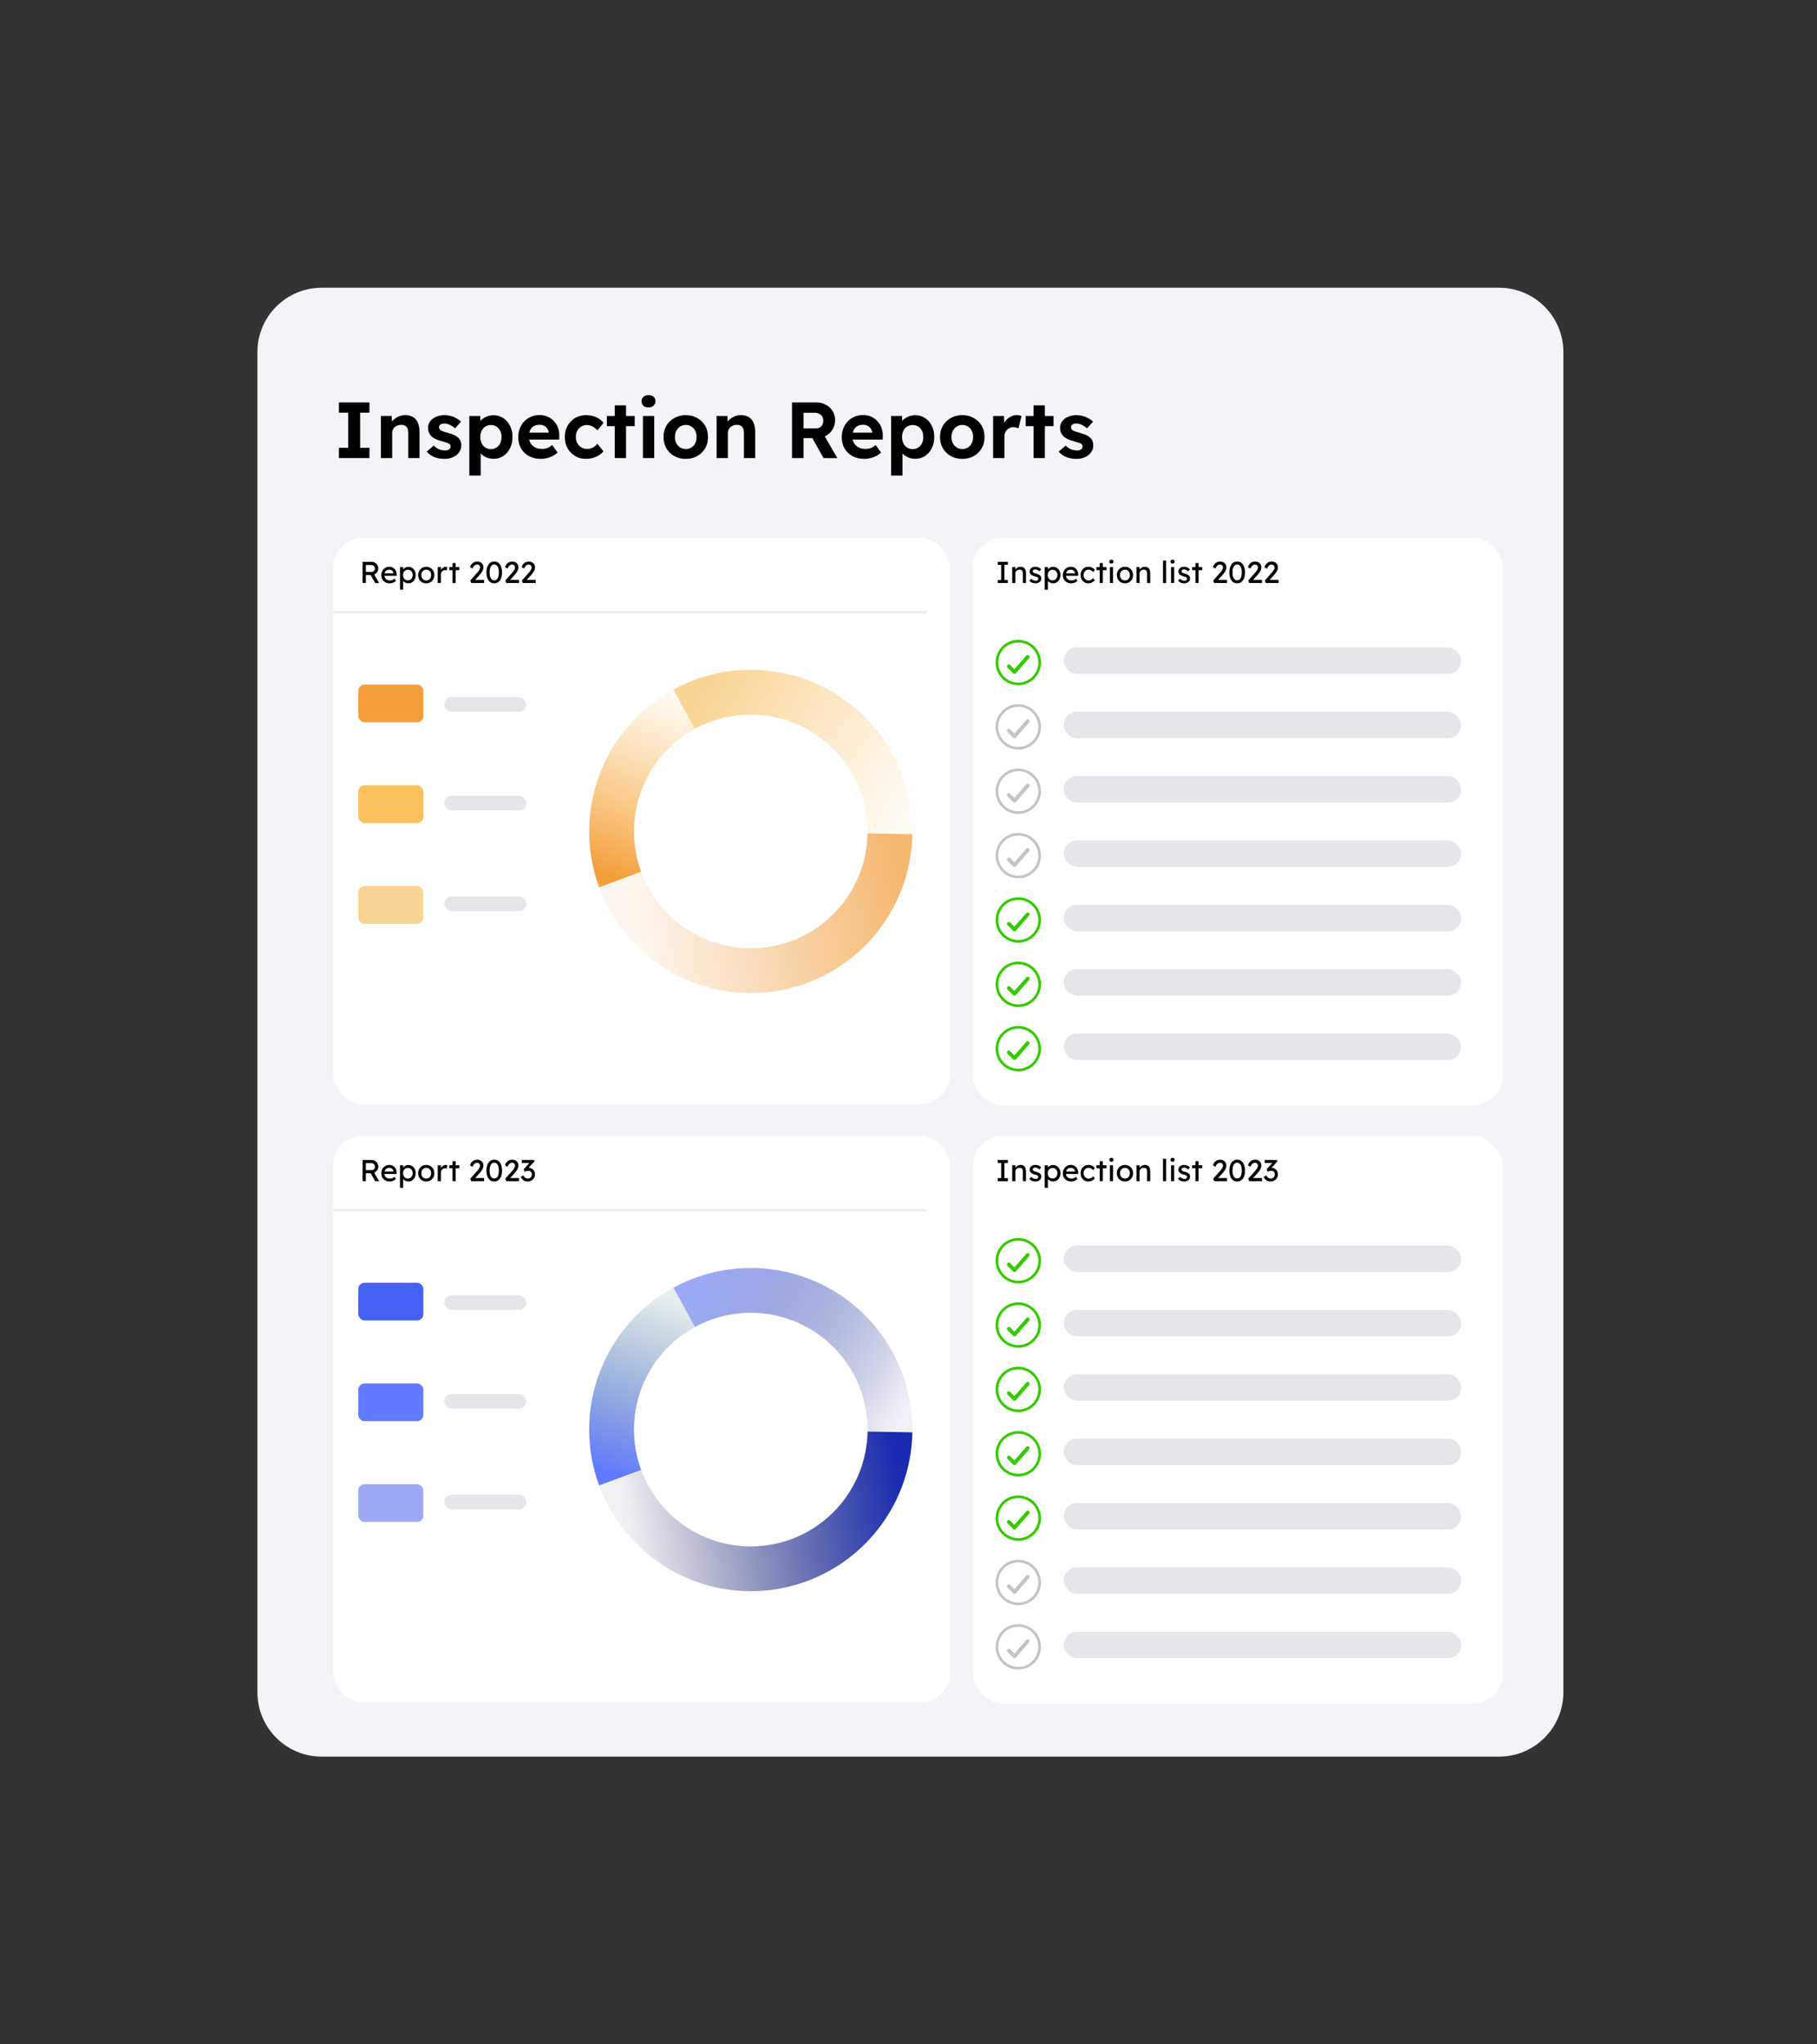 <svg width="480" height="540" viewBox="0 0 480 540" fill="none" xmlns="http://www.w3.org/2000/svg">
<rect x="0" y="0" width="480" height="540" fill="#333333" stroke="none"/>
<path d="M85 76H396C405.389 76 413 83.611 413 93V447C413 456.389 405.389 464 396 464H85C75.611 464 68 456.389 68 447V93C68 83.611 75.611 76 85 76Z" fill="#F1F5F7"/>
<path d="M89.533 121V118.291H91.99V109.009H89.533V106.3H97.597V109.009H95.14V118.291H97.597V121H89.533ZM100.627 121V109.891H103.483L103.567 112.159L102.979 112.411C103.133 111.907 103.406 111.452 103.798 111.046C104.204 110.626 104.687 110.29 105.247 110.038C105.807 109.786 106.395 109.66 107.011 109.66C107.851 109.66 108.551 109.828 109.111 110.164C109.685 110.5 110.112 111.011 110.392 111.697C110.686 112.369 110.833 113.202 110.833 114.196V121H107.851V114.427C107.851 113.923 107.781 113.503 107.641 113.167C107.501 112.831 107.284 112.586 106.99 112.432C106.71 112.278 106.36 112.208 105.94 112.222C105.604 112.222 105.289 112.278 104.995 112.39C104.715 112.488 104.47 112.635 104.26 112.831C104.064 113.027 103.903 113.251 103.777 113.503C103.665 113.755 103.609 114.028 103.609 114.322V121H102.139C101.817 121 101.53 121 101.278 121C101.026 121 100.809 121 100.627 121ZM117.428 121.21C116.392 121.21 115.468 121.042 114.656 120.706C113.858 120.356 113.214 119.88 112.724 119.278L114.593 117.682C115.013 118.144 115.489 118.48 116.021 118.69C116.553 118.886 117.085 118.984 117.617 118.984C117.827 118.984 118.016 118.963 118.184 118.921C118.366 118.865 118.52 118.795 118.646 118.711C118.772 118.613 118.863 118.501 118.919 118.375C118.989 118.235 119.024 118.088 119.024 117.934C119.024 117.626 118.898 117.388 118.646 117.22C118.506 117.136 118.289 117.045 117.995 116.947C117.701 116.835 117.323 116.716 116.861 116.59C116.147 116.408 115.538 116.198 115.034 115.96C114.544 115.708 114.152 115.428 113.858 115.12C113.606 114.826 113.41 114.511 113.27 114.175C113.144 113.825 113.081 113.44 113.081 113.02C113.081 112.516 113.193 112.061 113.417 111.655C113.641 111.235 113.949 110.878 114.341 110.584C114.747 110.29 115.209 110.066 115.727 109.912C116.245 109.744 116.791 109.66 117.365 109.66C117.939 109.66 118.499 109.73 119.045 109.87C119.591 110.01 120.095 110.213 120.557 110.479C121.033 110.731 121.446 111.032 121.796 111.382L120.2 113.146C119.948 112.908 119.661 112.691 119.339 112.495C119.031 112.299 118.709 112.145 118.373 112.033C118.037 111.921 117.736 111.865 117.47 111.865C117.232 111.865 117.015 111.886 116.819 111.928C116.637 111.97 116.483 112.04 116.357 112.138C116.231 112.222 116.133 112.327 116.063 112.453C116.007 112.579 115.979 112.719 115.979 112.873C115.979 113.027 116.014 113.174 116.084 113.314C116.168 113.454 116.28 113.573 116.42 113.671C116.574 113.755 116.798 113.853 117.092 113.965C117.4 114.077 117.813 114.203 118.331 114.343C119.003 114.525 119.57 114.728 120.032 114.952C120.508 115.176 120.886 115.435 121.166 115.729C121.404 115.981 121.579 116.268 121.691 116.59C121.803 116.912 121.859 117.269 121.859 117.661C121.859 118.347 121.663 118.956 121.271 119.488C120.893 120.02 120.368 120.44 119.696 120.748C119.024 121.056 118.268 121.21 117.428 121.21ZM123.985 125.62V109.891H126.862L126.946 112.39L126.4 112.201C126.498 111.753 126.736 111.34 127.114 110.962C127.506 110.584 127.989 110.276 128.563 110.038C129.137 109.8 129.739 109.681 130.369 109.681C131.335 109.681 132.196 109.933 132.952 110.437C133.708 110.927 134.303 111.606 134.737 112.474C135.171 113.328 135.388 114.315 135.388 115.435C135.388 116.541 135.171 117.528 134.737 118.396C134.303 119.264 133.708 119.95 132.952 120.454C132.196 120.944 131.335 121.189 130.369 121.189C129.725 121.189 129.109 121.07 128.521 120.832C127.947 120.58 127.457 120.251 127.051 119.845C126.659 119.439 126.407 119.005 126.295 118.543L126.988 118.249V125.62H123.985ZM129.697 118.627C130.243 118.627 130.726 118.494 131.146 118.228C131.566 117.962 131.895 117.591 132.133 117.115C132.371 116.625 132.49 116.065 132.49 115.435C132.49 114.805 132.371 114.252 132.133 113.776C131.895 113.3 131.566 112.929 131.146 112.663C130.74 112.397 130.257 112.264 129.697 112.264C129.137 112.264 128.647 112.397 128.227 112.663C127.807 112.915 127.478 113.286 127.24 113.776C127.002 114.252 126.883 114.805 126.883 115.435C126.883 116.065 127.002 116.625 127.24 117.115C127.478 117.591 127.807 117.962 128.227 118.228C128.647 118.494 129.137 118.627 129.697 118.627ZM142.914 121.21C141.71 121.21 140.653 120.965 139.743 120.475C138.847 119.985 138.147 119.313 137.643 118.459C137.153 117.605 136.908 116.625 136.908 115.519C136.908 114.651 137.048 113.86 137.328 113.146C137.608 112.432 138 111.816 138.504 111.298C139.008 110.766 139.603 110.36 140.289 110.08C140.989 109.786 141.745 109.639 142.557 109.639C143.313 109.639 144.013 109.779 144.657 110.059C145.301 110.339 145.854 110.731 146.316 111.235C146.792 111.725 147.156 112.313 147.408 112.999C147.66 113.671 147.772 114.399 147.744 115.183L147.723 116.107H138.798L138.315 114.28H145.266L144.93 114.658V114.196C144.902 113.818 144.776 113.482 144.552 113.188C144.342 112.88 144.069 112.642 143.733 112.474C143.397 112.292 143.019 112.201 142.599 112.201C141.983 112.201 141.458 112.32 141.024 112.558C140.604 112.796 140.282 113.146 140.058 113.608C139.834 114.07 139.722 114.63 139.722 115.288C139.722 115.96 139.862 116.541 140.142 117.031C140.436 117.521 140.842 117.906 141.36 118.186C141.892 118.452 142.515 118.585 143.229 118.585C143.719 118.585 144.167 118.508 144.573 118.354C144.979 118.2 145.413 117.934 145.875 117.556L147.303 119.551C146.897 119.915 146.449 120.223 145.959 120.475C145.469 120.713 144.965 120.895 144.447 121.021C143.929 121.147 143.418 121.21 142.914 121.21ZM154.778 121.21C153.714 121.21 152.762 120.958 151.922 120.454C151.082 119.95 150.417 119.264 149.927 118.396C149.451 117.528 149.213 116.541 149.213 115.435C149.213 114.329 149.451 113.342 149.927 112.474C150.417 111.606 151.082 110.92 151.922 110.416C152.762 109.912 153.714 109.66 154.778 109.66C155.772 109.66 156.682 109.842 157.508 110.206C158.334 110.57 158.978 111.074 159.44 111.718L157.802 113.692C157.606 113.426 157.361 113.188 157.067 112.978C156.773 112.754 156.451 112.579 156.101 112.453C155.765 112.327 155.415 112.264 155.051 112.264C154.477 112.264 153.966 112.404 153.518 112.684C153.084 112.95 152.741 113.321 152.489 113.797C152.237 114.273 152.111 114.819 152.111 115.435C152.111 116.023 152.237 116.555 152.489 117.031C152.755 117.507 153.112 117.885 153.56 118.165C154.008 118.445 154.512 118.585 155.072 118.585C155.436 118.585 155.779 118.536 156.101 118.438C156.423 118.34 156.724 118.186 157.004 117.976C157.298 117.766 157.564 117.514 157.802 117.22L159.419 119.194C158.957 119.796 158.299 120.286 157.445 120.664C156.605 121.028 155.716 121.21 154.778 121.21ZM162.401 121V107.077H165.383V121H162.401ZM160.322 112.558V109.891H167.672V112.558H160.322ZM169.847 121V109.891H172.829V121H169.847ZM171.317 107.623C170.743 107.623 170.295 107.483 169.973 107.203C169.651 106.909 169.49 106.503 169.49 105.985C169.49 105.509 169.651 105.124 169.973 104.83C170.309 104.522 170.757 104.368 171.317 104.368C171.891 104.368 172.339 104.515 172.661 104.809C172.983 105.089 173.144 105.481 173.144 105.985C173.144 106.461 172.976 106.853 172.64 107.161C172.318 107.469 171.877 107.623 171.317 107.623ZM181.179 121.21C180.045 121.21 179.03 120.965 178.134 120.475C177.252 119.971 176.552 119.285 176.034 118.417C175.53 117.549 175.278 116.555 175.278 115.435C175.278 114.315 175.53 113.321 176.034 112.453C176.552 111.585 177.252 110.906 178.134 110.416C179.03 109.912 180.045 109.66 181.179 109.66C182.299 109.66 183.3 109.912 184.182 110.416C185.078 110.906 185.778 111.585 186.282 112.453C186.786 113.321 187.038 114.315 187.038 115.435C187.038 116.555 186.786 117.549 186.282 118.417C185.778 119.285 185.078 119.971 184.182 120.475C183.3 120.965 182.299 121.21 181.179 121.21ZM181.179 118.606C181.725 118.606 182.215 118.473 182.649 118.207C183.083 117.927 183.419 117.549 183.657 117.073C183.909 116.583 184.028 116.037 184.014 115.435C184.028 114.819 183.909 114.273 183.657 113.797C183.419 113.307 183.083 112.929 182.649 112.663C182.215 112.383 181.725 112.243 181.179 112.243C180.619 112.243 180.122 112.383 179.688 112.663C179.254 112.943 178.911 113.321 178.659 113.797C178.407 114.273 178.288 114.819 178.302 115.435C178.288 116.037 178.407 116.583 178.659 117.073C178.911 117.549 179.254 117.927 179.688 118.207C180.122 118.473 180.619 118.606 181.179 118.606ZM189.303 121V109.891H192.159L192.243 112.159L191.655 112.411C191.809 111.907 192.082 111.452 192.474 111.046C192.88 110.626 193.363 110.29 193.923 110.038C194.483 109.786 195.071 109.66 195.687 109.66C196.527 109.66 197.227 109.828 197.787 110.164C198.361 110.5 198.788 111.011 199.068 111.697C199.362 112.369 199.509 113.202 199.509 114.196V121H196.527V114.427C196.527 113.923 196.457 113.503 196.317 113.167C196.177 112.831 195.96 112.586 195.666 112.432C195.386 112.278 195.036 112.208 194.616 112.222C194.28 112.222 193.965 112.278 193.671 112.39C193.391 112.488 193.146 112.635 192.936 112.831C192.74 113.027 192.579 113.251 192.453 113.503C192.341 113.755 192.285 114.028 192.285 114.322V121H190.815C190.493 121 190.206 121 189.954 121C189.702 121 189.485 121 189.303 121ZM209.225 121V106.3H215.735C216.645 106.3 217.471 106.51 218.213 106.93C218.955 107.336 219.536 107.889 219.956 108.589C220.39 109.289 220.607 110.087 220.607 110.983C220.607 111.865 220.39 112.67 219.956 113.398C219.536 114.112 218.955 114.679 218.213 115.099C217.471 115.519 216.645 115.729 215.735 115.729H212.27V121H209.225ZM217.562 121L213.824 114.364L217.058 113.839L221.216 121.021L217.562 121ZM212.27 113.167H215.588C215.966 113.167 216.295 113.083 216.575 112.915C216.869 112.733 217.093 112.488 217.247 112.18C217.401 111.858 217.478 111.501 217.478 111.109C217.478 110.689 217.387 110.325 217.205 110.017C217.023 109.709 216.757 109.471 216.407 109.303C216.057 109.121 215.651 109.03 215.189 109.03H212.27V113.167ZM228.37 121.21C227.166 121.21 226.109 120.965 225.199 120.475C224.303 119.985 223.603 119.313 223.099 118.459C222.609 117.605 222.364 116.625 222.364 115.519C222.364 114.651 222.504 113.86 222.784 113.146C223.064 112.432 223.456 111.816 223.96 111.298C224.464 110.766 225.059 110.36 225.745 110.08C226.445 109.786 227.201 109.639 228.013 109.639C228.769 109.639 229.469 109.779 230.113 110.059C230.757 110.339 231.31 110.731 231.772 111.235C232.248 111.725 232.612 112.313 232.864 112.999C233.116 113.671 233.228 114.399 233.2 115.183L233.179 116.107H224.254L223.771 114.28H230.722L230.386 114.658V114.196C230.358 113.818 230.232 113.482 230.008 113.188C229.798 112.88 229.525 112.642 229.189 112.474C228.853 112.292 228.475 112.201 228.055 112.201C227.439 112.201 226.914 112.32 226.48 112.558C226.06 112.796 225.738 113.146 225.514 113.608C225.29 114.07 225.178 114.63 225.178 115.288C225.178 115.96 225.318 116.541 225.598 117.031C225.892 117.521 226.298 117.906 226.816 118.186C227.348 118.452 227.971 118.585 228.685 118.585C229.175 118.585 229.623 118.508 230.029 118.354C230.435 118.2 230.869 117.934 231.331 117.556L232.759 119.551C232.353 119.915 231.905 120.223 231.415 120.475C230.925 120.713 230.421 120.895 229.903 121.021C229.385 121.147 228.874 121.21 228.37 121.21ZM235.404 125.62V109.891H238.281L238.365 112.39L237.819 112.201C237.917 111.753 238.155 111.34 238.533 110.962C238.925 110.584 239.408 110.276 239.982 110.038C240.556 109.8 241.158 109.681 241.788 109.681C242.754 109.681 243.615 109.933 244.371 110.437C245.127 110.927 245.722 111.606 246.156 112.474C246.59 113.328 246.807 114.315 246.807 115.435C246.807 116.541 246.59 117.528 246.156 118.396C245.722 119.264 245.127 119.95 244.371 120.454C243.615 120.944 242.754 121.189 241.788 121.189C241.144 121.189 240.528 121.07 239.94 120.832C239.366 120.58 238.876 120.251 238.47 119.845C238.078 119.439 237.826 119.005 237.714 118.543L238.407 118.249V125.62H235.404ZM241.116 118.627C241.662 118.627 242.145 118.494 242.565 118.228C242.985 117.962 243.314 117.591 243.552 117.115C243.79 116.625 243.909 116.065 243.909 115.435C243.909 114.805 243.79 114.252 243.552 113.776C243.314 113.3 242.985 112.929 242.565 112.663C242.159 112.397 241.676 112.264 241.116 112.264C240.556 112.264 240.066 112.397 239.646 112.663C239.226 112.915 238.897 113.286 238.659 113.776C238.421 114.252 238.302 114.805 238.302 115.435C238.302 116.065 238.421 116.625 238.659 117.115C238.897 117.591 239.226 117.962 239.646 118.228C240.066 118.494 240.556 118.627 241.116 118.627ZM254.228 121.21C253.094 121.21 252.079 120.965 251.183 120.475C250.301 119.971 249.601 119.285 249.083 118.417C248.579 117.549 248.327 116.555 248.327 115.435C248.327 114.315 248.579 113.321 249.083 112.453C249.601 111.585 250.301 110.906 251.183 110.416C252.079 109.912 253.094 109.66 254.228 109.66C255.348 109.66 256.349 109.912 257.231 110.416C258.127 110.906 258.827 111.585 259.331 112.453C259.835 113.321 260.087 114.315 260.087 115.435C260.087 116.555 259.835 117.549 259.331 118.417C258.827 119.285 258.127 119.971 257.231 120.475C256.349 120.965 255.348 121.21 254.228 121.21ZM254.228 118.606C254.774 118.606 255.264 118.473 255.698 118.207C256.132 117.927 256.468 117.549 256.706 117.073C256.958 116.583 257.077 116.037 257.063 115.435C257.077 114.819 256.958 114.273 256.706 113.797C256.468 113.307 256.132 112.929 255.698 112.663C255.264 112.383 254.774 112.243 254.228 112.243C253.668 112.243 253.171 112.383 252.737 112.663C252.303 112.943 251.96 113.321 251.708 113.797C251.456 114.273 251.337 114.819 251.351 115.435C251.337 116.037 251.456 116.583 251.708 117.073C251.96 117.549 252.303 117.927 252.737 118.207C253.171 118.473 253.668 118.606 254.228 118.606ZM262.351 121V109.891H265.228L265.333 113.461L264.829 112.726C264.997 112.152 265.27 111.634 265.648 111.172C266.026 110.696 266.467 110.325 266.971 110.059C267.489 109.793 268.028 109.66 268.588 109.66C268.826 109.66 269.057 109.681 269.281 109.723C269.505 109.765 269.694 109.814 269.848 109.87L269.05 113.146C268.896 113.062 268.693 112.992 268.441 112.936C268.203 112.866 267.958 112.831 267.706 112.831C267.37 112.831 267.055 112.894 266.761 113.02C266.481 113.132 266.236 113.3 266.026 113.524C265.816 113.734 265.648 113.986 265.522 114.28C265.41 114.574 265.354 114.896 265.354 115.246V121H262.351ZM273.041 121V107.077H276.023V121H273.041ZM270.962 112.558V109.891H278.312V112.558H270.962ZM284.382 121.21C283.346 121.21 282.422 121.042 281.61 120.706C280.812 120.356 280.168 119.88 279.678 119.278L281.547 117.682C281.967 118.144 282.443 118.48 282.975 118.69C283.507 118.886 284.039 118.984 284.571 118.984C284.781 118.984 284.97 118.963 285.138 118.921C285.32 118.865 285.474 118.795 285.6 118.711C285.726 118.613 285.817 118.501 285.873 118.375C285.943 118.235 285.978 118.088 285.978 117.934C285.978 117.626 285.852 117.388 285.6 117.22C285.46 117.136 285.243 117.045 284.949 116.947C284.655 116.835 284.277 116.716 283.815 116.59C283.101 116.408 282.492 116.198 281.988 115.96C281.498 115.708 281.106 115.428 280.812 115.12C280.56 114.826 280.364 114.511 280.224 114.175C280.098 113.825 280.035 113.44 280.035 113.02C280.035 112.516 280.147 112.061 280.371 111.655C280.595 111.235 280.903 110.878 281.295 110.584C281.701 110.29 282.163 110.066 282.681 109.912C283.199 109.744 283.745 109.66 284.319 109.66C284.893 109.66 285.453 109.73 285.999 109.87C286.545 110.01 287.049 110.213 287.511 110.479C287.987 110.731 288.4 111.032 288.75 111.382L287.154 113.146C286.902 112.908 286.615 112.691 286.293 112.495C285.985 112.299 285.663 112.145 285.327 112.033C284.991 111.921 284.69 111.865 284.424 111.865C284.186 111.865 283.969 111.886 283.773 111.928C283.591 111.97 283.437 112.04 283.311 112.138C283.185 112.222 283.087 112.327 283.017 112.453C282.961 112.579 282.933 112.719 282.933 112.873C282.933 113.027 282.968 113.174 283.038 113.314C283.122 113.454 283.234 113.573 283.374 113.671C283.528 113.755 283.752 113.853 284.046 113.965C284.354 114.077 284.767 114.203 285.285 114.343C285.957 114.525 286.524 114.728 286.986 114.952C287.462 115.176 287.84 115.435 288.12 115.729C288.358 115.981 288.533 116.268 288.645 116.59C288.757 116.912 288.813 117.269 288.813 117.661C288.813 118.347 288.617 118.956 288.225 119.488C287.847 120.02 287.322 120.44 286.65 120.748C285.978 121.056 285.222 121.21 284.382 121.21Z" fill="black"/>
<rect x="88" y="142" width="163" height="149.694" rx="8" fill="white"/>
<rect x="88" y="300" width="163" height="149.694" rx="8" fill="white"/>
<rect x="257" y="142" width="140" height="150" rx="8" fill="white"/>
<rect x="257" y="300" width="140" height="150" rx="8" fill="white"/>
<line x1="88" y1="161.682" x2="244.901" y2="161.682" stroke="#ECECEC" stroke-width="0.554"/>
<line x1="88" y1="319.682" x2="244.901" y2="319.682" stroke="#ECECEC" stroke-width="0.554"/>
<path d="M241.016 220.327C240.851 230.284 237.21 239.87 230.724 247.426C224.237 254.982 215.314 260.033 205.497 261.704C195.68 263.375 185.588 261.563 176.966 256.579C168.345 251.595 161.737 243.755 158.286 234.414L169.389 230.312C171.883 237.063 176.659 242.729 182.89 246.331C189.121 249.933 196.415 251.243 203.51 250.035C210.605 248.827 217.054 245.177 221.742 239.716C226.43 234.255 229.061 227.327 229.181 220.131L241.016 220.327Z" fill="url(#paint0_linear_617_5414)"/>
<path d="M241.016 378.327C240.851 388.284 237.21 397.87 230.724 405.426C224.237 412.982 215.314 418.033 205.497 419.704C195.68 421.375 185.588 419.563 176.966 414.579C168.345 409.595 161.737 401.755 158.286 392.414L169.389 388.312C171.883 395.063 176.659 400.729 182.89 404.331C189.121 407.933 196.415 409.243 203.51 408.035C210.605 406.827 217.054 403.177 221.742 397.716C226.43 392.255 229.061 385.327 229.181 378.131L241.016 378.327Z" fill="url(#paint1_linear_617_5414)"/>
<path d="M158.266 234.36C154.732 224.753 154.767 214.196 158.365 204.612C161.964 195.029 168.886 187.058 177.87 182.152L183.543 192.54C177.05 196.086 172.047 201.847 169.446 208.773C166.846 215.699 166.82 223.329 169.375 230.273L158.266 234.36Z" fill="url(#paint2_linear_617_5414)"/>
<path d="M158.266 392.36C154.732 382.753 154.767 372.196 158.365 362.612C161.964 353.029 168.886 345.058 177.87 340.152L183.543 350.54C177.05 354.086 172.047 359.847 169.446 366.773C166.846 373.699 166.82 381.329 169.375 388.273L158.266 392.36Z" fill="url(#paint3_linear_617_5414)"/>
<path d="M177.901 182.135C184.453 178.564 191.826 176.772 199.287 176.939C206.747 177.106 214.033 179.226 220.418 183.087C226.804 186.947 232.066 192.414 235.68 198.943C239.294 205.471 241.134 212.833 241.016 220.294L229.181 220.107C229.266 214.714 227.937 209.394 225.325 204.676C222.713 199.957 218.91 196.006 214.294 193.216C209.679 190.426 204.413 188.894 199.022 188.773C193.63 188.652 188.301 189.947 183.565 192.528L177.901 182.135Z" fill="url(#paint4_linear_617_5414)"/>
<path d="M177.901 340.135C184.453 336.564 191.826 334.772 199.287 334.939C206.747 335.106 214.033 337.226 220.418 341.087C226.804 344.947 232.066 350.414 235.68 356.943C239.294 363.471 241.134 370.833 241.016 378.294L229.181 378.107C229.266 372.714 227.937 367.394 225.325 362.676C222.713 357.957 218.91 354.006 214.294 351.216C209.679 348.426 204.413 346.894 199.022 346.773C193.63 346.652 188.301 347.947 183.565 350.528L177.901 340.135Z" fill="url(#paint5_linear_617_5414)"/>
<rect x="94.652" y="180.81" width="17.187" height="9.98" rx="1.663" fill="#F49F3C"/>
<rect x="94.652" y="338.81" width="17.187" height="9.98" rx="1.663" fill="#4662F4"/>
<rect x="94.652" y="207.422" width="17.187" height="9.98" rx="1.663" fill="#FAC15D"/>
<rect x="94.652" y="365.422" width="17.187" height="9.98" rx="1.663" fill="#617AFF"/>
<rect x="94.652" y="234.034" width="17.187" height="9.98" rx="1.663" fill="#FAD493"/>
<rect x="94.652" y="392.034" width="17.187" height="9.98" rx="1.663" fill="#9CAAF6"/>
<rect x="117.385" y="184.136" width="21.622" height="3.881" rx="1.94" fill="#E4E6EA"/>
<rect x="117.385" y="342.136" width="21.622" height="3.881" rx="1.94" fill="#E4E6EA"/>
<rect x="117.385" y="210.194" width="21.622" height="3.881" rx="1.94" fill="#E4E6EA"/>
<rect x="117.385" y="368.194" width="21.622" height="3.881" rx="1.94" fill="#E4E6EA"/>
<rect x="117.385" y="236.806" width="21.622" height="3.881" rx="1.94" fill="#E4E6EA"/>
<rect x="117.385" y="394.806" width="21.622" height="3.881" rx="1.94" fill="#E4E6EA"/>
<path d="M95.784 154V148.4H98.168C98.488 148.4 98.781 148.48 99.048 148.64C99.32 148.795 99.536 149.008 99.696 149.28C99.856 149.547 99.936 149.848 99.936 150.184C99.936 150.488 99.856 150.771 99.696 151.032C99.536 151.293 99.323 151.504 99.056 151.664C98.789 151.819 98.493 151.896 98.168 151.896H96.648V154H95.784ZM99.112 154L97.688 151.472L98.576 151.272L100.16 154.008L99.112 154ZM96.648 151.064H98.248C98.403 151.064 98.541 151.027 98.664 150.952C98.787 150.872 98.883 150.765 98.952 150.632C99.021 150.493 99.056 150.341 99.056 150.176C99.056 149.989 99.011 149.827 98.92 149.688C98.835 149.544 98.712 149.432 98.552 149.352C98.397 149.272 98.221 149.232 98.024 149.232H96.648V151.064ZM102.942 154.08C102.51 154.08 102.126 153.989 101.79 153.808C101.46 153.621 101.198 153.368 101.006 153.048C100.82 152.728 100.726 152.36 100.726 151.944C100.726 151.613 100.78 151.312 100.886 151.04C100.993 150.768 101.14 150.533 101.326 150.336C101.518 150.133 101.745 149.979 102.006 149.872C102.273 149.76 102.561 149.704 102.87 149.704C103.142 149.704 103.396 149.757 103.63 149.864C103.865 149.965 104.068 150.107 104.238 150.288C104.414 150.469 104.548 150.685 104.638 150.936C104.734 151.181 104.78 151.451 104.774 151.744L104.766 152.096H101.334L101.15 151.44H104.054L103.934 151.576V151.384C103.918 151.208 103.86 151.051 103.758 150.912C103.657 150.773 103.529 150.664 103.374 150.584C103.22 150.504 103.052 150.464 102.87 150.464C102.582 150.464 102.34 150.52 102.142 150.632C101.945 150.739 101.796 150.899 101.694 151.112C101.593 151.32 101.542 151.579 101.542 151.888C101.542 152.181 101.604 152.437 101.726 152.656C101.849 152.869 102.022 153.035 102.246 153.152C102.47 153.269 102.729 153.328 103.022 153.328C103.23 153.328 103.422 153.293 103.598 153.224C103.78 153.155 103.974 153.029 104.182 152.848L104.598 153.432C104.47 153.56 104.313 153.672 104.126 153.768C103.945 153.864 103.75 153.941 103.542 154C103.34 154.053 103.14 154.08 102.942 154.08ZM105.67 155.76V149.8H106.502V150.76L106.374 150.688C106.406 150.528 106.496 150.376 106.646 150.232C106.795 150.083 106.976 149.963 107.19 149.872C107.408 149.776 107.632 149.728 107.862 149.728C108.24 149.728 108.576 149.821 108.87 150.008C109.163 150.195 109.395 150.451 109.566 150.776C109.736 151.101 109.822 151.475 109.822 151.896C109.822 152.312 109.736 152.685 109.566 153.016C109.4 153.341 109.171 153.6 108.878 153.792C108.584 153.979 108.254 154.072 107.886 154.072C107.64 154.072 107.403 154.024 107.174 153.928C106.944 153.827 106.75 153.699 106.59 153.544C106.43 153.389 106.331 153.229 106.294 153.064L106.502 152.952V155.76H105.67ZM107.75 153.312C107.995 153.312 108.214 153.251 108.406 153.128C108.598 153.005 108.75 152.837 108.862 152.624C108.974 152.411 109.03 152.168 109.03 151.896C109.03 151.624 108.974 151.384 108.862 151.176C108.755 150.963 108.606 150.795 108.414 150.672C108.222 150.549 108 150.488 107.75 150.488C107.499 150.488 107.278 150.549 107.086 150.672C106.894 150.789 106.742 150.955 106.63 151.168C106.518 151.381 106.462 151.624 106.462 151.896C106.462 152.168 106.518 152.411 106.63 152.624C106.742 152.837 106.894 153.005 107.086 153.128C107.278 153.251 107.499 153.312 107.75 153.312ZM112.605 154.08C112.194 154.08 111.826 153.987 111.501 153.8C111.181 153.608 110.927 153.349 110.741 153.024C110.554 152.693 110.461 152.317 110.461 151.896C110.461 151.475 110.554 151.101 110.741 150.776C110.927 150.445 111.181 150.187 111.501 150C111.826 149.808 112.194 149.712 112.605 149.712C113.01 149.712 113.373 149.808 113.693 150C114.018 150.187 114.274 150.445 114.461 150.776C114.647 151.101 114.741 151.475 114.741 151.896C114.741 152.317 114.647 152.693 114.461 153.024C114.274 153.349 114.018 153.608 113.693 153.8C113.373 153.987 113.01 154.08 112.605 154.08ZM112.605 153.328C112.855 153.328 113.079 153.267 113.277 153.144C113.474 153.016 113.629 152.845 113.741 152.632C113.853 152.413 113.906 152.168 113.901 151.896C113.906 151.619 113.853 151.373 113.741 151.16C113.629 150.941 113.474 150.771 113.277 150.648C113.079 150.525 112.855 150.464 112.605 150.464C112.354 150.464 112.127 150.528 111.925 150.656C111.727 150.779 111.573 150.949 111.461 151.168C111.349 151.381 111.295 151.624 111.301 151.896C111.295 152.168 111.349 152.413 111.461 152.632C111.573 152.845 111.727 153.016 111.925 153.144C112.127 153.267 112.354 153.328 112.605 153.328ZM115.639 154V149.8H116.471V151.12L116.391 150.8C116.449 150.597 116.548 150.413 116.687 150.248C116.831 150.083 116.993 149.952 117.174 149.856C117.361 149.76 117.553 149.712 117.751 149.712C117.841 149.712 117.927 149.72 118.007 149.736C118.092 149.752 118.159 149.771 118.207 149.792L117.991 150.688C117.927 150.661 117.855 150.64 117.775 150.624C117.7 150.603 117.625 150.592 117.551 150.592C117.407 150.592 117.268 150.621 117.135 150.68C117.007 150.733 116.892 150.811 116.791 150.912C116.695 151.008 116.617 151.123 116.559 151.256C116.5 151.384 116.471 151.525 116.471 151.68V154H115.639ZM119.541 154V148.728H120.365V154H119.541ZM118.669 150.6V149.8H121.341V150.6H118.669ZM124.502 154L124.238 153.344L125.95 151.416C126.04 151.32 126.134 151.211 126.23 151.088C126.331 150.96 126.427 150.829 126.518 150.696C126.608 150.563 126.68 150.432 126.734 150.304C126.792 150.171 126.822 150.045 126.822 149.928C126.822 149.757 126.787 149.613 126.718 149.496C126.654 149.373 126.558 149.28 126.43 149.216C126.307 149.152 126.158 149.12 125.982 149.12C125.827 149.12 125.675 149.165 125.526 149.256C125.376 149.347 125.24 149.475 125.118 149.64C124.995 149.805 124.899 149.997 124.83 150.216L124.166 149.8C124.256 149.491 124.392 149.227 124.574 149.008C124.76 148.784 124.982 148.613 125.238 148.496C125.499 148.379 125.782 148.32 126.086 148.32C126.4 148.32 126.68 148.387 126.926 148.52C127.171 148.648 127.363 148.829 127.502 149.064C127.64 149.293 127.71 149.56 127.71 149.864C127.71 149.987 127.696 150.112 127.67 150.24C127.643 150.368 127.6 150.501 127.542 150.64C127.483 150.773 127.408 150.915 127.318 151.064C127.227 151.208 127.118 151.36 126.99 151.52C126.867 151.68 126.726 151.848 126.566 152.024L125.294 153.408L125.134 153.168H127.886V154H124.502ZM130.565 154.08C130.138 154.08 129.77 153.963 129.461 153.728C129.157 153.493 128.922 153.163 128.757 152.736C128.591 152.304 128.509 151.792 128.509 151.2C128.509 150.608 128.591 150.099 128.757 149.672C128.922 149.24 129.157 148.907 129.461 148.672C129.77 148.437 130.138 148.32 130.565 148.32C130.991 148.32 131.359 148.437 131.669 148.672C131.978 148.907 132.215 149.24 132.381 149.672C132.546 150.099 132.629 150.608 132.629 151.2C132.629 151.792 132.546 152.304 132.381 152.736C132.215 153.163 131.978 153.493 131.669 153.728C131.359 153.963 130.991 154.08 130.565 154.08ZM130.565 153.296C130.954 153.296 131.255 153.115 131.469 152.752C131.682 152.384 131.789 151.867 131.789 151.2C131.789 150.533 131.682 150.019 131.469 149.656C131.255 149.288 130.954 149.104 130.565 149.104C130.175 149.104 129.874 149.288 129.661 149.656C129.447 150.019 129.341 150.533 129.341 151.2C129.341 151.867 129.447 152.384 129.661 152.752C129.874 153.115 130.175 153.296 130.565 153.296ZM133.744 154L133.48 153.344L135.192 151.416C135.283 151.32 135.376 151.211 135.472 151.088C135.573 150.96 135.669 150.829 135.76 150.696C135.851 150.563 135.923 150.432 135.976 150.304C136.035 150.171 136.064 150.045 136.064 149.928C136.064 149.757 136.029 149.613 135.96 149.496C135.896 149.373 135.8 149.28 135.672 149.216C135.549 149.152 135.4 149.12 135.224 149.12C135.069 149.12 134.917 149.165 134.768 149.256C134.619 149.347 134.483 149.475 134.36 149.64C134.237 149.805 134.141 149.997 134.072 150.216L133.408 149.8C133.499 149.491 133.635 149.227 133.816 149.008C134.003 148.784 134.224 148.613 134.48 148.496C134.741 148.379 135.024 148.32 135.328 148.32C135.643 148.32 135.923 148.387 136.168 148.52C136.413 148.648 136.605 148.829 136.744 149.064C136.883 149.293 136.952 149.56 136.952 149.864C136.952 149.987 136.939 150.112 136.912 150.24C136.885 150.368 136.843 150.501 136.784 150.64C136.725 150.773 136.651 150.915 136.56 151.064C136.469 151.208 136.36 151.36 136.232 151.52C136.109 151.68 135.968 151.848 135.808 152.024L134.536 153.408L134.376 153.168H137.128V154H133.744ZM138.127 154L137.863 153.344L139.575 151.416C139.665 151.32 139.759 151.211 139.855 151.088C139.956 150.96 140.052 150.829 140.143 150.696C140.233 150.563 140.305 150.432 140.359 150.304C140.417 150.171 140.447 150.045 140.447 149.928C140.447 149.757 140.412 149.613 140.343 149.496C140.279 149.373 140.183 149.28 140.055 149.216C139.932 149.152 139.783 149.12 139.607 149.12C139.452 149.12 139.3 149.165 139.151 149.256C139.001 149.347 138.865 149.475 138.743 149.64C138.62 149.805 138.524 149.997 138.455 150.216L137.791 149.8C137.881 149.491 138.017 149.227 138.199 149.008C138.385 148.784 138.607 148.613 138.863 148.496C139.124 148.379 139.407 148.32 139.711 148.32C140.025 148.32 140.305 148.387 140.551 148.52C140.796 148.648 140.988 148.829 141.127 149.064C141.265 149.293 141.335 149.56 141.335 149.864C141.335 149.987 141.321 150.112 141.295 150.24C141.268 150.368 141.225 150.501 141.167 150.64C141.108 150.773 141.033 150.915 140.943 151.064C140.852 151.208 140.743 151.36 140.615 151.52C140.492 151.68 140.351 151.848 140.191 152.024L138.919 153.408L138.759 153.168H141.511V154H138.127Z" fill="black"/>
<path d="M263.576 154V153.2H264.48V149.2H263.576V148.4H266.248V149.2H265.344V153.2H266.248V154H263.576ZM267.396 154V149.8H268.22V150.664L268.076 150.76C268.13 150.573 268.234 150.403 268.388 150.248C268.543 150.088 268.727 149.96 268.94 149.864C269.154 149.763 269.372 149.712 269.596 149.712C269.916 149.712 270.183 149.776 270.396 149.904C270.61 150.027 270.77 150.216 270.876 150.472C270.983 150.728 271.036 151.051 271.036 151.44V154H270.212V151.496C270.212 151.256 270.18 151.059 270.116 150.904C270.052 150.744 269.954 150.629 269.82 150.56C269.687 150.485 269.522 150.453 269.324 150.464C269.164 150.464 269.018 150.491 268.884 150.544C268.751 150.592 268.634 150.661 268.532 150.752C268.436 150.843 268.359 150.949 268.3 151.072C268.247 151.189 268.22 151.317 268.22 151.456V154H267.812C267.743 154 267.674 154 267.604 154C267.535 154 267.466 154 267.396 154ZM273.554 154.08C273.202 154.08 272.885 154.019 272.602 153.896C272.319 153.773 272.085 153.592 271.898 153.352L272.458 152.872C272.618 153.059 272.791 153.195 272.978 153.28C273.17 153.36 273.386 153.4 273.626 153.4C273.722 153.4 273.81 153.389 273.89 153.368C273.975 153.341 274.047 153.304 274.106 153.256C274.17 153.208 274.218 153.152 274.25 153.088C274.282 153.019 274.298 152.944 274.298 152.864C274.298 152.725 274.247 152.613 274.146 152.528C274.093 152.491 274.007 152.451 273.89 152.408C273.778 152.36 273.631 152.312 273.45 152.264C273.141 152.184 272.887 152.093 272.69 151.992C272.493 151.891 272.341 151.776 272.234 151.648C272.154 151.547 272.095 151.437 272.058 151.32C272.021 151.197 272.002 151.064 272.002 150.92C272.002 150.744 272.039 150.584 272.114 150.44C272.194 150.291 272.301 150.163 272.434 150.056C272.573 149.944 272.733 149.859 272.914 149.8C273.101 149.741 273.298 149.712 273.506 149.712C273.703 149.712 273.898 149.739 274.09 149.792C274.287 149.845 274.469 149.923 274.634 150.024C274.799 150.125 274.938 150.245 275.05 150.384L274.578 150.904C274.477 150.803 274.365 150.715 274.242 150.64C274.125 150.56 274.005 150.499 273.882 150.456C273.759 150.413 273.647 150.392 273.546 150.392C273.434 150.392 273.333 150.403 273.242 150.424C273.151 150.445 273.074 150.477 273.01 150.52C272.951 150.563 272.906 150.616 272.874 150.68C272.842 150.744 272.826 150.816 272.826 150.896C272.831 150.965 272.847 151.032 272.874 151.096C272.906 151.155 272.949 151.205 273.002 151.248C273.061 151.291 273.149 151.336 273.266 151.384C273.383 151.432 273.533 151.477 273.714 151.52C273.981 151.589 274.199 151.667 274.37 151.752C274.546 151.832 274.685 151.925 274.786 152.032C274.893 152.133 274.967 152.251 275.01 152.384C275.053 152.517 275.074 152.667 275.074 152.832C275.074 153.072 275.005 153.288 274.866 153.48C274.733 153.667 274.551 153.813 274.322 153.92C274.093 154.027 273.837 154.08 273.554 154.08ZM275.982 155.76V149.8H276.814V150.76L276.686 150.688C276.718 150.528 276.809 150.376 276.958 150.232C277.108 150.083 277.289 149.963 277.502 149.872C277.721 149.776 277.945 149.728 278.174 149.728C278.553 149.728 278.889 149.821 279.182 150.008C279.476 150.195 279.708 150.451 279.878 150.776C280.049 151.101 280.134 151.475 280.134 151.896C280.134 152.312 280.049 152.685 279.878 153.016C279.713 153.341 279.484 153.6 279.19 153.792C278.897 153.979 278.566 154.072 278.198 154.072C277.953 154.072 277.716 154.024 277.486 153.928C277.257 153.827 277.062 153.699 276.902 153.544C276.742 153.389 276.644 153.229 276.606 153.064L276.814 152.952V155.76H275.982ZM278.062 153.312C278.308 153.312 278.526 153.251 278.718 153.128C278.91 153.005 279.062 152.837 279.174 152.624C279.286 152.411 279.342 152.168 279.342 151.896C279.342 151.624 279.286 151.384 279.174 151.176C279.068 150.963 278.918 150.795 278.726 150.672C278.534 150.549 278.313 150.488 278.062 150.488C277.812 150.488 277.59 150.549 277.398 150.672C277.206 150.789 277.054 150.955 276.942 151.168C276.83 151.381 276.774 151.624 276.774 151.896C276.774 152.168 276.83 152.411 276.942 152.624C277.054 152.837 277.206 153.005 277.398 153.128C277.59 153.251 277.812 153.312 278.062 153.312ZM282.989 154.08C282.557 154.08 282.173 153.989 281.837 153.808C281.506 153.621 281.245 153.368 281.053 153.048C280.866 152.728 280.773 152.36 280.773 151.944C280.773 151.613 280.826 151.312 280.933 151.04C281.04 150.768 281.186 150.533 281.373 150.336C281.565 150.133 281.792 149.979 282.053 149.872C282.32 149.76 282.608 149.704 282.917 149.704C283.189 149.704 283.442 149.757 283.677 149.864C283.912 149.965 284.114 150.107 284.285 150.288C284.461 150.469 284.594 150.685 284.685 150.936C284.781 151.181 284.826 151.451 284.821 151.744L284.813 152.096H281.381L281.197 151.44H284.101L283.981 151.576V151.384C283.965 151.208 283.906 151.051 283.805 150.912C283.704 150.773 283.576 150.664 283.421 150.584C283.266 150.504 283.098 150.464 282.917 150.464C282.629 150.464 282.386 150.52 282.189 150.632C281.992 150.739 281.842 150.899 281.741 151.112C281.64 151.32 281.589 151.579 281.589 151.888C281.589 152.181 281.65 152.437 281.773 152.656C281.896 152.869 282.069 153.035 282.293 153.152C282.517 153.269 282.776 153.328 283.069 153.328C283.277 153.328 283.469 153.293 283.645 153.224C283.826 153.155 284.021 153.029 284.229 152.848L284.645 153.432C284.517 153.56 284.36 153.672 284.173 153.768C283.992 153.864 283.797 153.941 283.589 154C283.386 154.053 283.186 154.08 282.989 154.08ZM287.501 154.08C287.111 154.08 286.762 153.984 286.453 153.792C286.149 153.6 285.906 153.339 285.725 153.008C285.549 152.677 285.461 152.307 285.461 151.896C285.461 151.485 285.549 151.115 285.725 150.784C285.906 150.453 286.149 150.192 286.453 150C286.762 149.808 287.111 149.712 287.501 149.712C287.874 149.712 288.213 149.789 288.517 149.944C288.826 150.093 289.061 150.299 289.221 150.56L288.765 151.12C288.679 150.997 288.57 150.885 288.437 150.784C288.303 150.683 288.162 150.603 288.013 150.544C287.863 150.485 287.719 150.456 287.581 150.456C287.325 150.456 287.095 150.52 286.893 150.648C286.695 150.771 286.538 150.941 286.421 151.16C286.303 151.379 286.245 151.624 286.245 151.896C286.245 152.168 286.306 152.413 286.429 152.632C286.551 152.845 286.714 153.016 286.917 153.144C287.119 153.272 287.343 153.336 287.589 153.336C287.733 153.336 287.871 153.312 288.005 153.264C288.143 153.216 288.277 153.144 288.405 153.048C288.533 152.952 288.653 152.835 288.765 152.696L289.221 153.256C289.05 153.496 288.805 153.693 288.485 153.848C288.17 154.003 287.842 154.08 287.501 154.08ZM290.518 154V148.728H291.342V154H290.518ZM289.646 150.6V149.8H292.318V150.6H289.646ZM293.204 154V149.8H294.028V154H293.204ZM293.604 148.872C293.428 148.872 293.292 148.827 293.196 148.736C293.1 148.645 293.052 148.517 293.052 148.352C293.052 148.197 293.1 148.072 293.196 147.976C293.298 147.88 293.434 147.832 293.604 147.832C293.78 147.832 293.916 147.877 294.012 147.968C294.108 148.059 294.156 148.187 294.156 148.352C294.156 148.507 294.106 148.632 294.004 148.728C293.908 148.824 293.775 148.872 293.604 148.872ZM297.183 154.08C296.772 154.08 296.404 153.987 296.079 153.8C295.759 153.608 295.505 153.349 295.319 153.024C295.132 152.693 295.039 152.317 295.039 151.896C295.039 151.475 295.132 151.101 295.319 150.776C295.505 150.445 295.759 150.187 296.079 150C296.404 149.808 296.772 149.712 297.183 149.712C297.588 149.712 297.951 149.808 298.271 150C298.596 150.187 298.852 150.445 299.039 150.776C299.225 151.101 299.319 151.475 299.319 151.896C299.319 152.317 299.225 152.693 299.039 153.024C298.852 153.349 298.596 153.608 298.271 153.8C297.951 153.987 297.588 154.08 297.183 154.08ZM297.183 153.328C297.433 153.328 297.657 153.267 297.855 153.144C298.052 153.016 298.207 152.845 298.319 152.632C298.431 152.413 298.484 152.168 298.479 151.896C298.484 151.619 298.431 151.373 298.319 151.16C298.207 150.941 298.052 150.771 297.855 150.648C297.657 150.525 297.433 150.464 297.183 150.464C296.932 150.464 296.705 150.528 296.503 150.656C296.305 150.779 296.151 150.949 296.039 151.168C295.927 151.381 295.873 151.624 295.879 151.896C295.873 152.168 295.927 152.413 296.039 152.632C296.151 152.845 296.305 153.016 296.503 153.144C296.705 153.267 296.932 153.328 297.183 153.328ZM300.217 154V149.8H301.041V150.664L300.897 150.76C300.95 150.573 301.054 150.403 301.209 150.248C301.363 150.088 301.547 149.96 301.761 149.864C301.974 149.763 302.193 149.712 302.417 149.712C302.737 149.712 303.003 149.776 303.217 149.904C303.43 150.027 303.59 150.216 303.697 150.472C303.803 150.728 303.857 151.051 303.857 151.44V154H303.033V151.496C303.033 151.256 303.001 151.059 302.937 150.904C302.873 150.744 302.774 150.629 302.641 150.56C302.507 150.485 302.342 150.453 302.145 150.464C301.985 150.464 301.838 150.491 301.705 150.544C301.571 150.592 301.454 150.661 301.353 150.752C301.257 150.843 301.179 150.949 301.121 151.072C301.067 151.189 301.041 151.317 301.041 151.456V154H300.633C300.563 154 300.494 154 300.425 154C300.355 154 300.286 154 300.217 154ZM307.233 154V148.08H308.057V154H307.233ZM309.36 154V149.8H310.184V154H309.36ZM309.76 148.872C309.584 148.872 309.448 148.827 309.352 148.736C309.256 148.645 309.208 148.517 309.208 148.352C309.208 148.197 309.256 148.072 309.352 147.976C309.454 147.88 309.59 147.832 309.76 147.832C309.936 147.832 310.072 147.877 310.168 147.968C310.264 148.059 310.312 148.187 310.312 148.352C310.312 148.507 310.262 148.632 310.16 148.728C310.064 148.824 309.931 148.872 309.76 148.872ZM312.851 154.08C312.499 154.08 312.182 154.019 311.899 153.896C311.616 153.773 311.382 153.592 311.195 153.352L311.755 152.872C311.915 153.059 312.088 153.195 312.275 153.28C312.467 153.36 312.683 153.4 312.923 153.4C313.019 153.4 313.107 153.389 313.187 153.368C313.272 153.341 313.344 153.304 313.403 153.256C313.467 153.208 313.515 153.152 313.547 153.088C313.579 153.019 313.595 152.944 313.595 152.864C313.595 152.725 313.544 152.613 313.443 152.528C313.39 152.491 313.304 152.451 313.187 152.408C313.075 152.36 312.928 152.312 312.747 152.264C312.438 152.184 312.184 152.093 311.987 151.992C311.79 151.891 311.638 151.776 311.531 151.648C311.451 151.547 311.392 151.437 311.355 151.32C311.318 151.197 311.299 151.064 311.299 150.92C311.299 150.744 311.336 150.584 311.411 150.44C311.491 150.291 311.598 150.163 311.731 150.056C311.87 149.944 312.03 149.859 312.211 149.8C312.398 149.741 312.595 149.712 312.803 149.712C313 149.712 313.195 149.739 313.387 149.792C313.584 149.845 313.766 149.923 313.931 150.024C314.096 150.125 314.235 150.245 314.347 150.384L313.875 150.904C313.774 150.803 313.662 150.715 313.539 150.64C313.422 150.56 313.302 150.499 313.179 150.456C313.056 150.413 312.944 150.392 312.843 150.392C312.731 150.392 312.63 150.403 312.539 150.424C312.448 150.445 312.371 150.477 312.307 150.52C312.248 150.563 312.203 150.616 312.171 150.68C312.139 150.744 312.123 150.816 312.123 150.896C312.128 150.965 312.144 151.032 312.171 151.096C312.203 151.155 312.246 151.205 312.299 151.248C312.358 151.291 312.446 151.336 312.563 151.384C312.68 151.432 312.83 151.477 313.011 151.52C313.278 151.589 313.496 151.667 313.667 151.752C313.843 151.832 313.982 151.925 314.083 152.032C314.19 152.133 314.264 152.251 314.307 152.384C314.35 152.517 314.371 152.667 314.371 152.832C314.371 153.072 314.302 153.288 314.163 153.48C314.03 153.667 313.848 153.813 313.619 153.92C313.39 154.027 313.134 154.08 312.851 154.08ZM315.799 154V148.728H316.623V154H315.799ZM314.927 150.6V149.8H317.599V150.6H314.927ZM320.76 154L320.496 153.344L322.208 151.416C322.298 151.32 322.392 151.211 322.488 151.088C322.589 150.96 322.685 150.829 322.776 150.696C322.866 150.563 322.938 150.432 322.992 150.304C323.05 150.171 323.08 150.045 323.08 149.928C323.08 149.757 323.045 149.613 322.976 149.496C322.912 149.373 322.816 149.28 322.688 149.216C322.565 149.152 322.416 149.12 322.24 149.12C322.085 149.12 321.933 149.165 321.784 149.256C321.634 149.347 321.498 149.475 321.376 149.64C321.253 149.805 321.157 149.997 321.088 150.216L320.424 149.8C320.514 149.491 320.65 149.227 320.832 149.008C321.018 148.784 321.24 148.613 321.496 148.496C321.757 148.379 322.04 148.32 322.344 148.32C322.658 148.32 322.938 148.387 323.184 148.52C323.429 148.648 323.621 148.829 323.76 149.064C323.898 149.293 323.968 149.56 323.968 149.864C323.968 149.987 323.954 150.112 323.928 150.24C323.901 150.368 323.858 150.501 323.8 150.64C323.741 150.773 323.666 150.915 323.576 151.064C323.485 151.208 323.376 151.36 323.248 151.52C323.125 151.68 322.984 151.848 322.824 152.024L321.552 153.408L321.392 153.168H324.144V154H320.76ZM326.822 154.08C326.396 154.08 326.028 153.963 325.718 153.728C325.414 153.493 325.18 153.163 325.014 152.736C324.849 152.304 324.766 151.792 324.766 151.2C324.766 150.608 324.849 150.099 325.014 149.672C325.18 149.24 325.414 148.907 325.718 148.672C326.028 148.437 326.396 148.32 326.822 148.32C327.249 148.32 327.617 148.437 327.926 148.672C328.236 148.907 328.473 149.24 328.638 149.672C328.804 150.099 328.886 150.608 328.886 151.2C328.886 151.792 328.804 152.304 328.638 152.736C328.473 153.163 328.236 153.493 327.926 153.728C327.617 153.963 327.249 154.08 326.822 154.08ZM326.822 153.296C327.212 153.296 327.513 153.115 327.726 152.752C327.94 152.384 328.046 151.867 328.046 151.2C328.046 150.533 327.94 150.019 327.726 149.656C327.513 149.288 327.212 149.104 326.822 149.104C326.433 149.104 326.132 149.288 325.918 149.656C325.705 150.019 325.598 150.533 325.598 151.2C325.598 151.867 325.705 152.384 325.918 152.752C326.132 153.115 326.433 153.296 326.822 153.296ZM330.002 154L329.738 153.344L331.45 151.416C331.54 151.32 331.634 151.211 331.73 151.088C331.831 150.96 331.927 150.829 332.018 150.696C332.108 150.563 332.18 150.432 332.234 150.304C332.292 150.171 332.322 150.045 332.322 149.928C332.322 149.757 332.287 149.613 332.218 149.496C332.154 149.373 332.058 149.28 331.93 149.216C331.807 149.152 331.658 149.12 331.482 149.12C331.327 149.12 331.175 149.165 331.026 149.256C330.876 149.347 330.74 149.475 330.618 149.64C330.495 149.805 330.399 149.997 330.33 150.216L329.666 149.8C329.756 149.491 329.892 149.227 330.074 149.008C330.26 148.784 330.482 148.613 330.738 148.496C330.999 148.379 331.282 148.32 331.586 148.32C331.9 148.32 332.18 148.387 332.426 148.52C332.671 148.648 332.863 148.829 333.002 149.064C333.14 149.293 333.21 149.56 333.21 149.864C333.21 149.987 333.196 150.112 333.17 150.24C333.143 150.368 333.1 150.501 333.042 150.64C332.983 150.773 332.908 150.915 332.818 151.064C332.727 151.208 332.618 151.36 332.49 151.52C332.367 151.68 332.226 151.848 332.066 152.024L330.794 153.408L330.634 153.168H333.386V154H330.002ZM334.385 154L334.121 153.344L335.833 151.416C335.923 151.32 336.017 151.211 336.113 151.088C336.214 150.96 336.31 150.829 336.401 150.696C336.491 150.563 336.563 150.432 336.617 150.304C336.675 150.171 336.705 150.045 336.705 149.928C336.705 149.757 336.67 149.613 336.601 149.496C336.537 149.373 336.441 149.28 336.313 149.216C336.19 149.152 336.041 149.12 335.865 149.12C335.71 149.12 335.558 149.165 335.409 149.256C335.259 149.347 335.123 149.475 335.001 149.64C334.878 149.805 334.782 149.997 334.713 150.216L334.049 149.8C334.139 149.491 334.275 149.227 334.457 149.008C334.643 148.784 334.865 148.613 335.121 148.496C335.382 148.379 335.665 148.32 335.969 148.32C336.283 148.32 336.563 148.387 336.809 148.52C337.054 148.648 337.246 148.829 337.385 149.064C337.523 149.293 337.593 149.56 337.593 149.864C337.593 149.987 337.579 150.112 337.553 150.24C337.526 150.368 337.483 150.501 337.425 150.64C337.366 150.773 337.291 150.915 337.201 151.064C337.11 151.208 337.001 151.36 336.873 151.52C336.75 151.68 336.609 151.848 336.449 152.024L335.177 153.408L335.017 153.168H337.769V154H334.385Z" fill="black"/>
<path d="M263.576 312V311.2H264.48V307.2H263.576V306.4H266.248V307.2H265.344V311.2H266.248V312H263.576ZM267.396 312V307.8H268.22V308.664L268.076 308.76C268.13 308.573 268.234 308.403 268.388 308.248C268.543 308.088 268.727 307.96 268.94 307.864C269.154 307.763 269.372 307.712 269.596 307.712C269.916 307.712 270.183 307.776 270.396 307.904C270.61 308.027 270.77 308.216 270.876 308.472C270.983 308.728 271.036 309.051 271.036 309.44V312H270.212V309.496C270.212 309.256 270.18 309.059 270.116 308.904C270.052 308.744 269.954 308.629 269.82 308.56C269.687 308.485 269.522 308.453 269.324 308.464C269.164 308.464 269.018 308.491 268.884 308.544C268.751 308.592 268.634 308.661 268.532 308.752C268.436 308.843 268.359 308.949 268.3 309.072C268.247 309.189 268.22 309.317 268.22 309.456V312H267.812C267.743 312 267.674 312 267.604 312C267.535 312 267.466 312 267.396 312ZM273.554 312.08C273.202 312.08 272.885 312.019 272.602 311.896C272.319 311.773 272.085 311.592 271.898 311.352L272.458 310.872C272.618 311.059 272.791 311.195 272.978 311.28C273.17 311.36 273.386 311.4 273.626 311.4C273.722 311.4 273.81 311.389 273.89 311.368C273.975 311.341 274.047 311.304 274.106 311.256C274.17 311.208 274.218 311.152 274.25 311.088C274.282 311.019 274.298 310.944 274.298 310.864C274.298 310.725 274.247 310.613 274.146 310.528C274.093 310.491 274.007 310.451 273.89 310.408C273.778 310.36 273.631 310.312 273.45 310.264C273.141 310.184 272.887 310.093 272.69 309.992C272.493 309.891 272.341 309.776 272.234 309.648C272.154 309.547 272.095 309.437 272.058 309.32C272.021 309.197 272.002 309.064 272.002 308.92C272.002 308.744 272.039 308.584 272.114 308.44C272.194 308.291 272.301 308.163 272.434 308.056C272.573 307.944 272.733 307.859 272.914 307.8C273.101 307.741 273.298 307.712 273.506 307.712C273.703 307.712 273.898 307.739 274.09 307.792C274.287 307.845 274.469 307.923 274.634 308.024C274.799 308.125 274.938 308.245 275.05 308.384L274.578 308.904C274.477 308.803 274.365 308.715 274.242 308.64C274.125 308.56 274.005 308.499 273.882 308.456C273.759 308.413 273.647 308.392 273.546 308.392C273.434 308.392 273.333 308.403 273.242 308.424C273.151 308.445 273.074 308.477 273.01 308.52C272.951 308.563 272.906 308.616 272.874 308.68C272.842 308.744 272.826 308.816 272.826 308.896C272.831 308.965 272.847 309.032 272.874 309.096C272.906 309.155 272.949 309.205 273.002 309.248C273.061 309.291 273.149 309.336 273.266 309.384C273.383 309.432 273.533 309.477 273.714 309.52C273.981 309.589 274.199 309.667 274.37 309.752C274.546 309.832 274.685 309.925 274.786 310.032C274.893 310.133 274.967 310.251 275.01 310.384C275.053 310.517 275.074 310.667 275.074 310.832C275.074 311.072 275.005 311.288 274.866 311.48C274.733 311.667 274.551 311.813 274.322 311.92C274.093 312.027 273.837 312.08 273.554 312.08ZM275.982 313.76V307.8H276.814V308.76L276.686 308.688C276.718 308.528 276.809 308.376 276.958 308.232C277.108 308.083 277.289 307.963 277.502 307.872C277.721 307.776 277.945 307.728 278.174 307.728C278.553 307.728 278.889 307.821 279.182 308.008C279.476 308.195 279.708 308.451 279.878 308.776C280.049 309.101 280.134 309.475 280.134 309.896C280.134 310.312 280.049 310.685 279.878 311.016C279.713 311.341 279.484 311.6 279.19 311.792C278.897 311.979 278.566 312.072 278.198 312.072C277.953 312.072 277.716 312.024 277.486 311.928C277.257 311.827 277.062 311.699 276.902 311.544C276.742 311.389 276.644 311.229 276.606 311.064L276.814 310.952V313.76H275.982ZM278.062 311.312C278.308 311.312 278.526 311.251 278.718 311.128C278.91 311.005 279.062 310.837 279.174 310.624C279.286 310.411 279.342 310.168 279.342 309.896C279.342 309.624 279.286 309.384 279.174 309.176C279.068 308.963 278.918 308.795 278.726 308.672C278.534 308.549 278.313 308.488 278.062 308.488C277.812 308.488 277.59 308.549 277.398 308.672C277.206 308.789 277.054 308.955 276.942 309.168C276.83 309.381 276.774 309.624 276.774 309.896C276.774 310.168 276.83 310.411 276.942 310.624C277.054 310.837 277.206 311.005 277.398 311.128C277.59 311.251 277.812 311.312 278.062 311.312ZM282.989 312.08C282.557 312.08 282.173 311.989 281.837 311.808C281.506 311.621 281.245 311.368 281.053 311.048C280.866 310.728 280.773 310.36 280.773 309.944C280.773 309.613 280.826 309.312 280.933 309.04C281.04 308.768 281.186 308.533 281.373 308.336C281.565 308.133 281.792 307.979 282.053 307.872C282.32 307.76 282.608 307.704 282.917 307.704C283.189 307.704 283.442 307.757 283.677 307.864C283.912 307.965 284.114 308.107 284.285 308.288C284.461 308.469 284.594 308.685 284.685 308.936C284.781 309.181 284.826 309.451 284.821 309.744L284.813 310.096H281.381L281.197 309.44H284.101L283.981 309.576V309.384C283.965 309.208 283.906 309.051 283.805 308.912C283.704 308.773 283.576 308.664 283.421 308.584C283.266 308.504 283.098 308.464 282.917 308.464C282.629 308.464 282.386 308.52 282.189 308.632C281.992 308.739 281.842 308.899 281.741 309.112C281.64 309.32 281.589 309.579 281.589 309.888C281.589 310.181 281.65 310.437 281.773 310.656C281.896 310.869 282.069 311.035 282.293 311.152C282.517 311.269 282.776 311.328 283.069 311.328C283.277 311.328 283.469 311.293 283.645 311.224C283.826 311.155 284.021 311.029 284.229 310.848L284.645 311.432C284.517 311.56 284.36 311.672 284.173 311.768C283.992 311.864 283.797 311.941 283.589 312C283.386 312.053 283.186 312.08 282.989 312.08ZM287.501 312.08C287.111 312.08 286.762 311.984 286.453 311.792C286.149 311.6 285.906 311.339 285.725 311.008C285.549 310.677 285.461 310.307 285.461 309.896C285.461 309.485 285.549 309.115 285.725 308.784C285.906 308.453 286.149 308.192 286.453 308C286.762 307.808 287.111 307.712 287.501 307.712C287.874 307.712 288.213 307.789 288.517 307.944C288.826 308.093 289.061 308.299 289.221 308.56L288.765 309.12C288.679 308.997 288.57 308.885 288.437 308.784C288.303 308.683 288.162 308.603 288.013 308.544C287.863 308.485 287.719 308.456 287.581 308.456C287.325 308.456 287.095 308.52 286.893 308.648C286.695 308.771 286.538 308.941 286.421 309.16C286.303 309.379 286.245 309.624 286.245 309.896C286.245 310.168 286.306 310.413 286.429 310.632C286.551 310.845 286.714 311.016 286.917 311.144C287.119 311.272 287.343 311.336 287.589 311.336C287.733 311.336 287.871 311.312 288.005 311.264C288.143 311.216 288.277 311.144 288.405 311.048C288.533 310.952 288.653 310.835 288.765 310.696L289.221 311.256C289.05 311.496 288.805 311.693 288.485 311.848C288.17 312.003 287.842 312.08 287.501 312.08ZM290.518 312V306.728H291.342V312H290.518ZM289.646 308.6V307.8H292.318V308.6H289.646ZM293.204 312V307.8H294.028V312H293.204ZM293.604 306.872C293.428 306.872 293.292 306.827 293.196 306.736C293.1 306.645 293.052 306.517 293.052 306.352C293.052 306.197 293.1 306.072 293.196 305.976C293.298 305.88 293.434 305.832 293.604 305.832C293.78 305.832 293.916 305.877 294.012 305.968C294.108 306.059 294.156 306.187 294.156 306.352C294.156 306.507 294.106 306.632 294.004 306.728C293.908 306.824 293.775 306.872 293.604 306.872ZM297.183 312.08C296.772 312.08 296.404 311.987 296.079 311.8C295.759 311.608 295.505 311.349 295.319 311.024C295.132 310.693 295.039 310.317 295.039 309.896C295.039 309.475 295.132 309.101 295.319 308.776C295.505 308.445 295.759 308.187 296.079 308C296.404 307.808 296.772 307.712 297.183 307.712C297.588 307.712 297.951 307.808 298.271 308C298.596 308.187 298.852 308.445 299.039 308.776C299.225 309.101 299.319 309.475 299.319 309.896C299.319 310.317 299.225 310.693 299.039 311.024C298.852 311.349 298.596 311.608 298.271 311.8C297.951 311.987 297.588 312.08 297.183 312.08ZM297.183 311.328C297.433 311.328 297.657 311.267 297.855 311.144C298.052 311.016 298.207 310.845 298.319 310.632C298.431 310.413 298.484 310.168 298.479 309.896C298.484 309.619 298.431 309.373 298.319 309.16C298.207 308.941 298.052 308.771 297.855 308.648C297.657 308.525 297.433 308.464 297.183 308.464C296.932 308.464 296.705 308.528 296.503 308.656C296.305 308.779 296.151 308.949 296.039 309.168C295.927 309.381 295.873 309.624 295.879 309.896C295.873 310.168 295.927 310.413 296.039 310.632C296.151 310.845 296.305 311.016 296.503 311.144C296.705 311.267 296.932 311.328 297.183 311.328ZM300.217 312V307.8H301.041V308.664L300.897 308.76C300.95 308.573 301.054 308.403 301.209 308.248C301.363 308.088 301.547 307.96 301.761 307.864C301.974 307.763 302.193 307.712 302.417 307.712C302.737 307.712 303.003 307.776 303.217 307.904C303.43 308.027 303.59 308.216 303.697 308.472C303.803 308.728 303.857 309.051 303.857 309.44V312H303.033V309.496C303.033 309.256 303.001 309.059 302.937 308.904C302.873 308.744 302.774 308.629 302.641 308.56C302.507 308.485 302.342 308.453 302.145 308.464C301.985 308.464 301.838 308.491 301.705 308.544C301.571 308.592 301.454 308.661 301.353 308.752C301.257 308.843 301.179 308.949 301.121 309.072C301.067 309.189 301.041 309.317 301.041 309.456V312H300.633C300.563 312 300.494 312 300.425 312C300.355 312 300.286 312 300.217 312ZM307.233 312V306.08H308.057V312H307.233ZM309.36 312V307.8H310.184V312H309.36ZM309.76 306.872C309.584 306.872 309.448 306.827 309.352 306.736C309.256 306.645 309.208 306.517 309.208 306.352C309.208 306.197 309.256 306.072 309.352 305.976C309.454 305.88 309.59 305.832 309.76 305.832C309.936 305.832 310.072 305.877 310.168 305.968C310.264 306.059 310.312 306.187 310.312 306.352C310.312 306.507 310.262 306.632 310.16 306.728C310.064 306.824 309.931 306.872 309.76 306.872ZM312.851 312.08C312.499 312.08 312.182 312.019 311.899 311.896C311.616 311.773 311.382 311.592 311.195 311.352L311.755 310.872C311.915 311.059 312.088 311.195 312.275 311.28C312.467 311.36 312.683 311.4 312.923 311.4C313.019 311.4 313.107 311.389 313.187 311.368C313.272 311.341 313.344 311.304 313.403 311.256C313.467 311.208 313.515 311.152 313.547 311.088C313.579 311.019 313.595 310.944 313.595 310.864C313.595 310.725 313.544 310.613 313.443 310.528C313.39 310.491 313.304 310.451 313.187 310.408C313.075 310.36 312.928 310.312 312.747 310.264C312.438 310.184 312.184 310.093 311.987 309.992C311.79 309.891 311.638 309.776 311.531 309.648C311.451 309.547 311.392 309.437 311.355 309.32C311.318 309.197 311.299 309.064 311.299 308.92C311.299 308.744 311.336 308.584 311.411 308.44C311.491 308.291 311.598 308.163 311.731 308.056C311.87 307.944 312.03 307.859 312.211 307.8C312.398 307.741 312.595 307.712 312.803 307.712C313 307.712 313.195 307.739 313.387 307.792C313.584 307.845 313.766 307.923 313.931 308.024C314.096 308.125 314.235 308.245 314.347 308.384L313.875 308.904C313.774 308.803 313.662 308.715 313.539 308.64C313.422 308.56 313.302 308.499 313.179 308.456C313.056 308.413 312.944 308.392 312.843 308.392C312.731 308.392 312.63 308.403 312.539 308.424C312.448 308.445 312.371 308.477 312.307 308.52C312.248 308.563 312.203 308.616 312.171 308.68C312.139 308.744 312.123 308.816 312.123 308.896C312.128 308.965 312.144 309.032 312.171 309.096C312.203 309.155 312.246 309.205 312.299 309.248C312.358 309.291 312.446 309.336 312.563 309.384C312.68 309.432 312.83 309.477 313.011 309.52C313.278 309.589 313.496 309.667 313.667 309.752C313.843 309.832 313.982 309.925 314.083 310.032C314.19 310.133 314.264 310.251 314.307 310.384C314.35 310.517 314.371 310.667 314.371 310.832C314.371 311.072 314.302 311.288 314.163 311.48C314.03 311.667 313.848 311.813 313.619 311.92C313.39 312.027 313.134 312.08 312.851 312.08ZM315.799 312V306.728H316.623V312H315.799ZM314.927 308.6V307.8H317.599V308.6H314.927ZM320.76 312L320.496 311.344L322.208 309.416C322.298 309.32 322.392 309.211 322.488 309.088C322.589 308.96 322.685 308.829 322.776 308.696C322.866 308.563 322.938 308.432 322.992 308.304C323.05 308.171 323.08 308.045 323.08 307.928C323.08 307.757 323.045 307.613 322.976 307.496C322.912 307.373 322.816 307.28 322.688 307.216C322.565 307.152 322.416 307.12 322.24 307.12C322.085 307.12 321.933 307.165 321.784 307.256C321.634 307.347 321.498 307.475 321.376 307.64C321.253 307.805 321.157 307.997 321.088 308.216L320.424 307.8C320.514 307.491 320.65 307.227 320.832 307.008C321.018 306.784 321.24 306.613 321.496 306.496C321.757 306.379 322.04 306.32 322.344 306.32C322.658 306.32 322.938 306.387 323.184 306.52C323.429 306.648 323.621 306.829 323.76 307.064C323.898 307.293 323.968 307.56 323.968 307.864C323.968 307.987 323.954 308.112 323.928 308.24C323.901 308.368 323.858 308.501 323.8 308.64C323.741 308.773 323.666 308.915 323.576 309.064C323.485 309.208 323.376 309.36 323.248 309.52C323.125 309.68 322.984 309.848 322.824 310.024L321.552 311.408L321.392 311.168H324.144V312H320.76ZM326.822 312.08C326.396 312.08 326.028 311.963 325.718 311.728C325.414 311.493 325.18 311.163 325.014 310.736C324.849 310.304 324.766 309.792 324.766 309.2C324.766 308.608 324.849 308.099 325.014 307.672C325.18 307.24 325.414 306.907 325.718 306.672C326.028 306.437 326.396 306.32 326.822 306.32C327.249 306.32 327.617 306.437 327.926 306.672C328.236 306.907 328.473 307.24 328.638 307.672C328.804 308.099 328.886 308.608 328.886 309.2C328.886 309.792 328.804 310.304 328.638 310.736C328.473 311.163 328.236 311.493 327.926 311.728C327.617 311.963 327.249 312.08 326.822 312.08ZM326.822 311.296C327.212 311.296 327.513 311.115 327.726 310.752C327.94 310.384 328.046 309.867 328.046 309.2C328.046 308.533 327.94 308.019 327.726 307.656C327.513 307.288 327.212 307.104 326.822 307.104C326.433 307.104 326.132 307.288 325.918 307.656C325.705 308.019 325.598 308.533 325.598 309.2C325.598 309.867 325.705 310.384 325.918 310.752C326.132 311.115 326.433 311.296 326.822 311.296ZM330.002 312L329.738 311.344L331.45 309.416C331.54 309.32 331.634 309.211 331.73 309.088C331.831 308.96 331.927 308.829 332.018 308.696C332.108 308.563 332.18 308.432 332.234 308.304C332.292 308.171 332.322 308.045 332.322 307.928C332.322 307.757 332.287 307.613 332.218 307.496C332.154 307.373 332.058 307.28 331.93 307.216C331.807 307.152 331.658 307.12 331.482 307.12C331.327 307.12 331.175 307.165 331.026 307.256C330.876 307.347 330.74 307.475 330.618 307.64C330.495 307.805 330.399 307.997 330.33 308.216L329.666 307.8C329.756 307.491 329.892 307.227 330.074 307.008C330.26 306.784 330.482 306.613 330.738 306.496C330.999 306.379 331.282 306.32 331.586 306.32C331.9 306.32 332.18 306.387 332.426 306.52C332.671 306.648 332.863 306.829 333.002 307.064C333.14 307.293 333.21 307.56 333.21 307.864C333.21 307.987 333.196 308.112 333.17 308.24C333.143 308.368 333.1 308.501 333.042 308.64C332.983 308.773 332.908 308.915 332.818 309.064C332.727 309.208 332.618 309.36 332.49 309.52C332.367 309.68 332.226 309.848 332.066 310.024L330.794 311.408L330.634 311.168H333.386V312H330.002ZM335.649 312.08C335.254 312.08 334.91 311.989 334.617 311.808C334.329 311.627 334.057 311.323 333.801 310.896L334.473 310.472C334.606 310.669 334.737 310.832 334.865 310.96C334.998 311.083 335.134 311.173 335.273 311.232C335.411 311.291 335.558 311.32 335.713 311.32C335.899 311.32 336.073 311.275 336.233 311.184C336.393 311.088 336.521 310.957 336.617 310.792C336.713 310.627 336.761 310.44 336.761 310.232C336.761 310.024 336.723 309.848 336.649 309.704C336.574 309.555 336.465 309.443 336.321 309.368C336.177 309.288 336.006 309.248 335.809 309.248C335.718 309.248 335.622 309.259 335.521 309.28C335.425 309.296 335.321 309.323 335.209 309.36C335.097 309.392 334.974 309.435 334.841 309.488L334.601 308.856L336.329 306.952L336.497 307.2H334.113V306.4H337.321L337.481 306.72L335.649 308.752L335.449 308.544C335.491 308.523 335.561 308.504 335.657 308.488C335.758 308.467 335.841 308.456 335.905 308.456C336.139 308.456 336.358 308.501 336.561 308.592C336.769 308.677 336.947 308.8 337.097 308.96C337.251 309.115 337.371 309.299 337.457 309.512C337.547 309.72 337.593 309.944 337.593 310.184C337.593 310.547 337.505 310.872 337.329 311.16C337.158 311.443 336.926 311.667 336.633 311.832C336.339 311.997 336.011 312.08 335.649 312.08Z" fill="black"/>
<path d="M95.784 312V306.4H98.168C98.488 306.4 98.781 306.48 99.048 306.64C99.32 306.795 99.536 307.008 99.696 307.28C99.856 307.547 99.936 307.848 99.936 308.184C99.936 308.488 99.856 308.771 99.696 309.032C99.536 309.293 99.323 309.504 99.056 309.664C98.789 309.819 98.493 309.896 98.168 309.896H96.648V312H95.784ZM99.112 312L97.688 309.472L98.576 309.272L100.16 312.008L99.112 312ZM96.648 309.064H98.248C98.403 309.064 98.541 309.027 98.664 308.952C98.787 308.872 98.883 308.765 98.952 308.632C99.021 308.493 99.056 308.341 99.056 308.176C99.056 307.989 99.011 307.827 98.92 307.688C98.835 307.544 98.712 307.432 98.552 307.352C98.397 307.272 98.221 307.232 98.024 307.232H96.648V309.064ZM102.942 312.08C102.51 312.08 102.126 311.989 101.79 311.808C101.46 311.621 101.198 311.368 101.006 311.048C100.82 310.728 100.726 310.36 100.726 309.944C100.726 309.613 100.78 309.312 100.886 309.04C100.993 308.768 101.14 308.533 101.326 308.336C101.518 308.133 101.745 307.979 102.006 307.872C102.273 307.76 102.561 307.704 102.87 307.704C103.142 307.704 103.396 307.757 103.63 307.864C103.865 307.965 104.068 308.107 104.238 308.288C104.414 308.469 104.548 308.685 104.638 308.936C104.734 309.181 104.78 309.451 104.774 309.744L104.766 310.096H101.334L101.15 309.44H104.054L103.934 309.576V309.384C103.918 309.208 103.86 309.051 103.758 308.912C103.657 308.773 103.529 308.664 103.374 308.584C103.22 308.504 103.052 308.464 102.87 308.464C102.582 308.464 102.34 308.52 102.142 308.632C101.945 308.739 101.796 308.899 101.694 309.112C101.593 309.32 101.542 309.579 101.542 309.888C101.542 310.181 101.604 310.437 101.726 310.656C101.849 310.869 102.022 311.035 102.246 311.152C102.47 311.269 102.729 311.328 103.022 311.328C103.23 311.328 103.422 311.293 103.598 311.224C103.78 311.155 103.974 311.029 104.182 310.848L104.598 311.432C104.47 311.56 104.313 311.672 104.126 311.768C103.945 311.864 103.75 311.941 103.542 312C103.34 312.053 103.14 312.08 102.942 312.08ZM105.67 313.76V307.8H106.502V308.76L106.374 308.688C106.406 308.528 106.496 308.376 106.646 308.232C106.795 308.083 106.976 307.963 107.19 307.872C107.408 307.776 107.632 307.728 107.862 307.728C108.24 307.728 108.576 307.821 108.87 308.008C109.163 308.195 109.395 308.451 109.566 308.776C109.736 309.101 109.822 309.475 109.822 309.896C109.822 310.312 109.736 310.685 109.566 311.016C109.4 311.341 109.171 311.6 108.878 311.792C108.584 311.979 108.254 312.072 107.886 312.072C107.64 312.072 107.403 312.024 107.174 311.928C106.944 311.827 106.75 311.699 106.59 311.544C106.43 311.389 106.331 311.229 106.294 311.064L106.502 310.952V313.76H105.67ZM107.75 311.312C107.995 311.312 108.214 311.251 108.406 311.128C108.598 311.005 108.75 310.837 108.862 310.624C108.974 310.411 109.03 310.168 109.03 309.896C109.03 309.624 108.974 309.384 108.862 309.176C108.755 308.963 108.606 308.795 108.414 308.672C108.222 308.549 108 308.488 107.75 308.488C107.499 308.488 107.278 308.549 107.086 308.672C106.894 308.789 106.742 308.955 106.63 309.168C106.518 309.381 106.462 309.624 106.462 309.896C106.462 310.168 106.518 310.411 106.63 310.624C106.742 310.837 106.894 311.005 107.086 311.128C107.278 311.251 107.499 311.312 107.75 311.312ZM112.605 312.08C112.194 312.08 111.826 311.987 111.501 311.8C111.181 311.608 110.927 311.349 110.741 311.024C110.554 310.693 110.461 310.317 110.461 309.896C110.461 309.475 110.554 309.101 110.741 308.776C110.927 308.445 111.181 308.187 111.501 308C111.826 307.808 112.194 307.712 112.605 307.712C113.01 307.712 113.373 307.808 113.693 308C114.018 308.187 114.274 308.445 114.461 308.776C114.647 309.101 114.741 309.475 114.741 309.896C114.741 310.317 114.647 310.693 114.461 311.024C114.274 311.349 114.018 311.608 113.693 311.8C113.373 311.987 113.01 312.08 112.605 312.08ZM112.605 311.328C112.855 311.328 113.079 311.267 113.277 311.144C113.474 311.016 113.629 310.845 113.741 310.632C113.853 310.413 113.906 310.168 113.901 309.896C113.906 309.619 113.853 309.373 113.741 309.16C113.629 308.941 113.474 308.771 113.277 308.648C113.079 308.525 112.855 308.464 112.605 308.464C112.354 308.464 112.127 308.528 111.925 308.656C111.727 308.779 111.573 308.949 111.461 309.168C111.349 309.381 111.295 309.624 111.301 309.896C111.295 310.168 111.349 310.413 111.461 310.632C111.573 310.845 111.727 311.016 111.925 311.144C112.127 311.267 112.354 311.328 112.605 311.328ZM115.639 312V307.8H116.471V309.12L116.391 308.8C116.449 308.597 116.548 308.413 116.687 308.248C116.831 308.083 116.993 307.952 117.174 307.856C117.361 307.76 117.553 307.712 117.751 307.712C117.841 307.712 117.927 307.72 118.007 307.736C118.092 307.752 118.159 307.771 118.207 307.792L117.991 308.688C117.927 308.661 117.855 308.64 117.775 308.624C117.7 308.603 117.625 308.592 117.551 308.592C117.407 308.592 117.268 308.621 117.135 308.68C117.007 308.733 116.892 308.811 116.791 308.912C116.695 309.008 116.617 309.123 116.559 309.256C116.5 309.384 116.471 309.525 116.471 309.68V312H115.639ZM119.541 312V306.728H120.365V312H119.541ZM118.669 308.6V307.8H121.341V308.6H118.669ZM124.502 312L124.238 311.344L125.95 309.416C126.04 309.32 126.134 309.211 126.23 309.088C126.331 308.96 126.427 308.829 126.518 308.696C126.608 308.563 126.68 308.432 126.734 308.304C126.792 308.171 126.822 308.045 126.822 307.928C126.822 307.757 126.787 307.613 126.718 307.496C126.654 307.373 126.558 307.28 126.43 307.216C126.307 307.152 126.158 307.12 125.982 307.12C125.827 307.12 125.675 307.165 125.526 307.256C125.376 307.347 125.24 307.475 125.118 307.64C124.995 307.805 124.899 307.997 124.83 308.216L124.166 307.8C124.256 307.491 124.392 307.227 124.574 307.008C124.76 306.784 124.982 306.613 125.238 306.496C125.499 306.379 125.782 306.32 126.086 306.32C126.4 306.32 126.68 306.387 126.926 306.52C127.171 306.648 127.363 306.829 127.502 307.064C127.64 307.293 127.71 307.56 127.71 307.864C127.71 307.987 127.696 308.112 127.67 308.24C127.643 308.368 127.6 308.501 127.542 308.64C127.483 308.773 127.408 308.915 127.318 309.064C127.227 309.208 127.118 309.36 126.99 309.52C126.867 309.68 126.726 309.848 126.566 310.024L125.294 311.408L125.134 311.168H127.886V312H124.502ZM130.565 312.08C130.138 312.08 129.77 311.963 129.461 311.728C129.157 311.493 128.922 311.163 128.757 310.736C128.591 310.304 128.509 309.792 128.509 309.2C128.509 308.608 128.591 308.099 128.757 307.672C128.922 307.24 129.157 306.907 129.461 306.672C129.77 306.437 130.138 306.32 130.565 306.32C130.991 306.32 131.359 306.437 131.669 306.672C131.978 306.907 132.215 307.24 132.381 307.672C132.546 308.099 132.629 308.608 132.629 309.2C132.629 309.792 132.546 310.304 132.381 310.736C132.215 311.163 131.978 311.493 131.669 311.728C131.359 311.963 130.991 312.08 130.565 312.08ZM130.565 311.296C130.954 311.296 131.255 311.115 131.469 310.752C131.682 310.384 131.789 309.867 131.789 309.2C131.789 308.533 131.682 308.019 131.469 307.656C131.255 307.288 130.954 307.104 130.565 307.104C130.175 307.104 129.874 307.288 129.661 307.656C129.447 308.019 129.341 308.533 129.341 309.2C129.341 309.867 129.447 310.384 129.661 310.752C129.874 311.115 130.175 311.296 130.565 311.296ZM133.744 312L133.48 311.344L135.192 309.416C135.283 309.32 135.376 309.211 135.472 309.088C135.573 308.96 135.669 308.829 135.76 308.696C135.851 308.563 135.923 308.432 135.976 308.304C136.035 308.171 136.064 308.045 136.064 307.928C136.064 307.757 136.029 307.613 135.96 307.496C135.896 307.373 135.8 307.28 135.672 307.216C135.549 307.152 135.4 307.12 135.224 307.12C135.069 307.12 134.917 307.165 134.768 307.256C134.619 307.347 134.483 307.475 134.36 307.64C134.237 307.805 134.141 307.997 134.072 308.216L133.408 307.8C133.499 307.491 133.635 307.227 133.816 307.008C134.003 306.784 134.224 306.613 134.48 306.496C134.741 306.379 135.024 306.32 135.328 306.32C135.643 306.32 135.923 306.387 136.168 306.52C136.413 306.648 136.605 306.829 136.744 307.064C136.883 307.293 136.952 307.56 136.952 307.864C136.952 307.987 136.939 308.112 136.912 308.24C136.885 308.368 136.843 308.501 136.784 308.64C136.725 308.773 136.651 308.915 136.56 309.064C136.469 309.208 136.36 309.36 136.232 309.52C136.109 309.68 135.968 309.848 135.808 310.024L134.536 311.408L134.376 311.168H137.128V312H133.744ZM139.391 312.08C138.996 312.08 138.652 311.989 138.359 311.808C138.071 311.627 137.799 311.323 137.543 310.896L138.215 310.472C138.348 310.669 138.479 310.832 138.607 310.96C138.74 311.083 138.876 311.173 139.015 311.232C139.153 311.291 139.3 311.32 139.455 311.32C139.641 311.32 139.815 311.275 139.975 311.184C140.135 311.088 140.263 310.957 140.359 310.792C140.455 310.627 140.503 310.44 140.503 310.232C140.503 310.024 140.465 309.848 140.391 309.704C140.316 309.555 140.207 309.443 140.063 309.368C139.919 309.288 139.748 309.248 139.551 309.248C139.46 309.248 139.364 309.259 139.263 309.28C139.167 309.296 139.063 309.323 138.951 309.36C138.839 309.392 138.716 309.435 138.583 309.488L138.343 308.856L140.071 306.952L140.239 307.2H137.855V306.4H141.063L141.223 306.72L139.391 308.752L139.191 308.544C139.233 308.523 139.303 308.504 139.399 308.488C139.5 308.467 139.583 308.456 139.647 308.456C139.881 308.456 140.1 308.501 140.303 308.592C140.511 308.677 140.689 308.8 140.839 308.96C140.993 309.115 141.113 309.299 141.199 309.512C141.289 309.72 141.335 309.944 141.335 310.184C141.335 310.547 141.247 310.872 141.071 311.16C140.9 311.443 140.668 311.667 140.375 311.832C140.081 311.997 139.753 312.08 139.391 312.08Z" fill="black"/>
<path fill-rule="evenodd" clip-rule="evenodd" d="M269 180.294C271.924 180.294 274.294 177.924 274.294 175C274.294 172.076 271.924 169.706 269 169.706C266.076 169.706 263.706 172.076 263.706 175C263.706 177.924 266.076 180.294 269 180.294ZM269 181C272.314 181 275 178.314 275 175C275 171.686 272.314 169 269 169C265.686 169 263 171.686 263 175C263 178.314 265.686 181 269 181Z" fill="#35CA00"/>
<path fill-rule="evenodd" clip-rule="evenodd" d="M269 338.294C271.924 338.294 274.294 335.924 274.294 333C274.294 330.076 271.924 327.706 269 327.706C266.076 327.706 263.706 330.076 263.706 333C263.706 335.924 266.076 338.294 269 338.294ZM269 339C272.314 339 275 336.314 275 333C275 329.686 272.314 327 269 327C265.686 327 263 329.686 263 333C263 336.314 265.686 339 269 339Z" fill="#35CA00"/>
<path fill-rule="evenodd" clip-rule="evenodd" d="M269 197.294C271.924 197.294 274.294 194.924 274.294 192C274.294 189.076 271.924 186.706 269 186.706C266.076 186.706 263.706 189.076 263.706 192C263.706 194.924 266.076 197.294 269 197.294ZM269 198C272.314 198 275 195.314 275 192C275 188.686 272.314 186 269 186C265.686 186 263 188.686 263 192C263 195.314 265.686 198 269 198Z" fill="#C4C4C4"/>
<path fill-rule="evenodd" clip-rule="evenodd" d="M269 355.294C271.924 355.294 274.294 352.924 274.294 350C274.294 347.076 271.924 344.706 269 344.706C266.076 344.706 263.706 347.076 263.706 350C263.706 352.924 266.076 355.294 269 355.294ZM269 356C272.314 356 275 353.314 275 350C275 346.686 272.314 344 269 344C265.686 344 263 346.686 263 350C263 353.314 265.686 356 269 356Z" fill="#35CA00"/>
<path fill-rule="evenodd" clip-rule="evenodd" d="M269 214.294C271.924 214.294 274.294 211.924 274.294 209C274.294 206.076 271.924 203.706 269 203.706C266.076 203.706 263.706 206.076 263.706 209C263.706 211.924 266.076 214.294 269 214.294ZM269 215C272.314 215 275 212.314 275 209C275 205.686 272.314 203 269 203C265.686 203 263 205.686 263 209C263 212.314 265.686 215 269 215Z" fill="#C4C4C4"/>
<path fill-rule="evenodd" clip-rule="evenodd" d="M269 372.294C271.924 372.294 274.294 369.924 274.294 367C274.294 364.076 271.924 361.706 269 361.706C266.076 361.706 263.706 364.076 263.706 367C263.706 369.924 266.076 372.294 269 372.294ZM269 373C272.314 373 275 370.314 275 367C275 363.686 272.314 361 269 361C265.686 361 263 363.686 263 367C263 370.314 265.686 373 269 373Z" fill="#35CA00"/>
<path fill-rule="evenodd" clip-rule="evenodd" d="M269 231.294C271.924 231.294 274.294 228.924 274.294 226C274.294 223.076 271.924 220.706 269 220.706C266.076 220.706 263.706 223.076 263.706 226C263.706 228.924 266.076 231.294 269 231.294ZM269 232C272.314 232 275 229.314 275 226C275 222.686 272.314 220 269 220C265.686 220 263 222.686 263 226C263 229.314 265.686 232 269 232Z" fill="#C4C4C4"/>
<path fill-rule="evenodd" clip-rule="evenodd" d="M269 389.294C271.924 389.294 274.294 386.924 274.294 384C274.294 381.076 271.924 378.706 269 378.706C266.076 378.706 263.706 381.076 263.706 384C263.706 386.924 266.076 389.294 269 389.294ZM269 390C272.314 390 275 387.314 275 384C275 380.686 272.314 378 269 378C265.686 378 263 380.686 263 384C263 387.314 265.686 390 269 390Z" fill="#35CA00"/>
<path fill-rule="evenodd" clip-rule="evenodd" d="M269 248.294C271.924 248.294 274.294 245.924 274.294 243C274.294 240.076 271.924 237.706 269 237.706C266.076 237.706 263.706 240.076 263.706 243C263.706 245.924 266.076 248.294 269 248.294ZM269 249C272.314 249 275 246.314 275 243C275 239.686 272.314 237 269 237C265.686 237 263 239.686 263 243C263 246.314 265.686 249 269 249Z" fill="#35CA00"/>
<path fill-rule="evenodd" clip-rule="evenodd" d="M269 406.294C271.924 406.294 274.294 403.924 274.294 401C274.294 398.076 271.924 395.706 269 395.706C266.076 395.706 263.706 398.076 263.706 401C263.706 403.924 266.076 406.294 269 406.294ZM269 407C272.314 407 275 404.314 275 401C275 397.686 272.314 395 269 395C265.686 395 263 397.686 263 401C263 404.314 265.686 407 269 407Z" fill="#35CA00"/>
<path fill-rule="evenodd" clip-rule="evenodd" d="M269 265.294C271.924 265.294 274.294 262.924 274.294 260C274.294 257.076 271.924 254.706 269 254.706C266.076 254.706 263.706 257.076 263.706 260C263.706 262.924 266.076 265.294 269 265.294ZM269 266C272.314 266 275 263.314 275 260C275 256.686 272.314 254 269 254C265.686 254 263 256.686 263 260C263 263.314 265.686 266 269 266Z" fill="#35CA00"/>
<path fill-rule="evenodd" clip-rule="evenodd" d="M269 423.294C271.924 423.294 274.294 420.924 274.294 418C274.294 415.076 271.924 412.706 269 412.706C266.076 412.706 263.706 415.076 263.706 418C263.706 420.924 266.076 423.294 269 423.294ZM269 424C272.314 424 275 421.314 275 418C275 414.686 272.314 412 269 412C265.686 412 263 414.686 263 418C263 421.314 265.686 424 269 424Z" fill="#C4C4C4"/>
<path fill-rule="evenodd" clip-rule="evenodd" d="M269 282.294C271.924 282.294 274.294 279.924 274.294 277C274.294 274.076 271.924 271.706 269 271.706C266.076 271.706 263.706 274.076 263.706 277C263.706 279.924 266.076 282.294 269 282.294ZM269 283C272.314 283 275 280.314 275 277C275 273.686 272.314 271 269 271C265.686 271 263 273.686 263 277C263 280.314 265.686 283 269 283Z" fill="#35CA00"/>
<path fill-rule="evenodd" clip-rule="evenodd" d="M269 440.294C271.924 440.294 274.294 437.924 274.294 435C274.294 432.076 271.924 429.706 269 429.706C266.076 429.706 263.706 432.076 263.706 435C263.706 437.924 266.076 440.294 269 440.294ZM269 441C272.314 441 275 438.314 275 435C275 431.686 272.314 429 269 429C265.686 429 263 431.686 263 435C263 438.314 265.686 441 269 441Z" fill="#C4C4C4"/>
<path d="M267.647 177.854L266.146 176.354C266.1 176.307 266.063 176.252 266.038 176.192C266.013 176.131 266 176.066 266 176C266 175.935 266.013 175.87 266.038 175.809C266.063 175.748 266.1 175.693 266.146 175.647C266.193 175.6 266.248 175.563 266.309 175.538C266.369 175.513 266.434 175.5 266.5 175.5C266.566 175.5 266.631 175.513 266.691 175.538C266.752 175.563 266.807 175.6 266.853 175.647L267.972 176.765L271.121 173.175C271.163 173.125 271.216 173.084 271.274 173.054C271.333 173.024 271.396 173.007 271.462 173.001C271.527 172.996 271.593 173.004 271.655 173.025C271.718 173.045 271.776 173.077 271.825 173.12C271.875 173.163 271.916 173.215 271.946 173.273C271.976 173.332 271.993 173.396 271.999 173.461C272.004 173.527 271.996 173.592 271.975 173.655C271.955 173.717 271.923 173.775 271.88 173.825L268.38 177.825C268.335 177.877 268.28 177.92 268.218 177.95C268.156 177.98 268.088 177.997 268.02 178C267.951 178.002 267.882 177.99 267.818 177.965C267.754 177.94 267.696 177.902 267.647 177.854Z" fill="#35CA00"/>
<path d="M267.647 335.854L266.146 334.354C266.1 334.307 266.063 334.252 266.038 334.192C266.013 334.131 266 334.066 266 334C266 333.935 266.013 333.87 266.038 333.809C266.063 333.748 266.1 333.693 266.146 333.647C266.193 333.6 266.248 333.563 266.309 333.538C266.369 333.513 266.434 333.5 266.5 333.5C266.566 333.5 266.631 333.513 266.691 333.538C266.752 333.563 266.807 333.6 266.853 333.647L267.972 334.765L271.121 331.175C271.163 331.125 271.216 331.084 271.274 331.054C271.333 331.024 271.396 331.007 271.462 331.001C271.527 330.996 271.593 331.004 271.655 331.025C271.718 331.045 271.776 331.077 271.825 331.12C271.875 331.163 271.916 331.215 271.946 331.273C271.976 331.332 271.993 331.396 271.999 331.461C272.004 331.527 271.996 331.592 271.975 331.655C271.955 331.717 271.923 331.775 271.88 331.825L268.38 335.825C268.335 335.877 268.28 335.92 268.218 335.95C268.156 335.98 268.088 335.997 268.02 336C267.951 336.002 267.882 335.99 267.818 335.965C267.754 335.94 267.696 335.902 267.647 335.854Z" fill="#35CA00"/>
<path d="M267.647 194.854L266.146 193.354C266.1 193.307 266.063 193.252 266.038 193.192C266.013 193.131 266 193.066 266 193C266 192.935 266.013 192.87 266.038 192.809C266.063 192.748 266.1 192.693 266.146 192.647C266.193 192.6 266.248 192.563 266.309 192.538C266.369 192.513 266.434 192.5 266.5 192.5C266.566 192.5 266.631 192.513 266.691 192.538C266.752 192.563 266.807 192.6 266.853 192.647L267.972 193.765L271.121 190.175C271.163 190.125 271.216 190.084 271.274 190.054C271.333 190.024 271.396 190.007 271.462 190.001C271.527 189.996 271.593 190.004 271.655 190.025C271.718 190.045 271.776 190.077 271.825 190.12C271.875 190.163 271.916 190.215 271.946 190.273C271.976 190.332 271.993 190.396 271.999 190.461C272.004 190.527 271.996 190.592 271.975 190.655C271.955 190.717 271.923 190.775 271.88 190.825L268.38 194.825C268.335 194.877 268.28 194.92 268.218 194.95C268.156 194.98 268.088 194.997 268.02 195C267.951 195.002 267.882 194.99 267.818 194.965C267.754 194.94 267.696 194.902 267.647 194.854Z" fill="#C4C4C4"/>
<path d="M267.647 352.854L266.146 351.354C266.1 351.307 266.063 351.252 266.038 351.192C266.013 351.131 266 351.066 266 351C266 350.935 266.013 350.87 266.038 350.809C266.063 350.748 266.1 350.693 266.146 350.647C266.193 350.6 266.248 350.563 266.309 350.538C266.369 350.513 266.434 350.5 266.5 350.5C266.566 350.5 266.631 350.513 266.691 350.538C266.752 350.563 266.807 350.6 266.853 350.647L267.972 351.765L271.121 348.175C271.163 348.125 271.216 348.084 271.274 348.054C271.333 348.024 271.396 348.007 271.462 348.001C271.527 347.996 271.593 348.004 271.655 348.025C271.718 348.045 271.776 348.077 271.825 348.12C271.875 348.163 271.916 348.215 271.946 348.273C271.976 348.332 271.993 348.396 271.999 348.461C272.004 348.527 271.996 348.592 271.975 348.655C271.955 348.717 271.923 348.775 271.88 348.825L268.38 352.825C268.335 352.877 268.28 352.92 268.218 352.95C268.156 352.98 268.088 352.997 268.02 353C267.951 353.002 267.882 352.99 267.818 352.965C267.754 352.94 267.696 352.902 267.647 352.854Z" fill="#35CA00"/>
<path d="M267.647 211.854L266.146 210.354C266.1 210.307 266.063 210.252 266.038 210.192C266.013 210.131 266 210.066 266 210C266 209.935 266.013 209.87 266.038 209.809C266.063 209.748 266.1 209.693 266.146 209.647C266.193 209.6 266.248 209.563 266.309 209.538C266.369 209.513 266.434 209.5 266.5 209.5C266.566 209.5 266.631 209.513 266.691 209.538C266.752 209.563 266.807 209.6 266.853 209.647L267.972 210.765L271.121 207.175C271.163 207.125 271.216 207.084 271.274 207.054C271.333 207.024 271.396 207.007 271.462 207.001C271.527 206.996 271.593 207.004 271.655 207.025C271.718 207.045 271.776 207.077 271.825 207.12C271.875 207.163 271.916 207.215 271.946 207.273C271.976 207.332 271.993 207.396 271.999 207.461C272.004 207.527 271.996 207.592 271.975 207.655C271.955 207.717 271.923 207.775 271.88 207.825L268.38 211.825C268.335 211.877 268.28 211.92 268.218 211.95C268.156 211.98 268.088 211.997 268.02 212C267.951 212.002 267.882 211.99 267.818 211.965C267.754 211.94 267.696 211.902 267.647 211.854Z" fill="#C4C4C4"/>
<path d="M267.647 369.854L266.146 368.354C266.1 368.307 266.063 368.252 266.038 368.192C266.013 368.131 266 368.066 266 368C266 367.935 266.013 367.87 266.038 367.809C266.063 367.748 266.1 367.693 266.146 367.647C266.193 367.6 266.248 367.563 266.309 367.538C266.369 367.513 266.434 367.5 266.5 367.5C266.566 367.5 266.631 367.513 266.691 367.538C266.752 367.563 266.807 367.6 266.853 367.647L267.972 368.765L271.121 365.175C271.163 365.125 271.216 365.084 271.274 365.054C271.333 365.024 271.396 365.007 271.462 365.001C271.527 364.996 271.593 365.004 271.655 365.025C271.718 365.045 271.776 365.077 271.825 365.12C271.875 365.163 271.916 365.215 271.946 365.273C271.976 365.332 271.993 365.396 271.999 365.461C272.004 365.527 271.996 365.592 271.975 365.655C271.955 365.717 271.923 365.775 271.88 365.825L268.38 369.825C268.335 369.877 268.28 369.92 268.218 369.95C268.156 369.98 268.088 369.997 268.02 370C267.951 370.002 267.882 369.99 267.818 369.965C267.754 369.94 267.696 369.902 267.647 369.854Z" fill="#35CA00"/>
<path d="M267.647 228.854L266.146 227.354C266.1 227.307 266.063 227.252 266.038 227.192C266.013 227.131 266 227.066 266 227C266 226.935 266.013 226.87 266.038 226.809C266.063 226.748 266.1 226.693 266.146 226.647C266.193 226.6 266.248 226.563 266.309 226.538C266.369 226.513 266.434 226.5 266.5 226.5C266.566 226.5 266.631 226.513 266.691 226.538C266.752 226.563 266.807 226.6 266.853 226.647L267.972 227.765L271.121 224.175C271.163 224.125 271.216 224.084 271.274 224.054C271.333 224.024 271.396 224.007 271.462 224.001C271.527 223.996 271.593 224.004 271.655 224.025C271.718 224.045 271.776 224.077 271.825 224.12C271.875 224.163 271.916 224.215 271.946 224.273C271.976 224.332 271.993 224.396 271.999 224.461C272.004 224.527 271.996 224.592 271.975 224.655C271.955 224.717 271.923 224.775 271.88 224.825L268.38 228.825C268.335 228.877 268.28 228.92 268.218 228.95C268.156 228.98 268.088 228.997 268.02 229C267.951 229.002 267.882 228.99 267.818 228.965C267.754 228.94 267.696 228.902 267.647 228.854Z" fill="#C4C4C4"/>
<path d="M267.647 386.854L266.146 385.354C266.1 385.307 266.063 385.252 266.038 385.192C266.013 385.131 266 385.066 266 385C266 384.935 266.013 384.87 266.038 384.809C266.063 384.748 266.1 384.693 266.146 384.647C266.193 384.6 266.248 384.563 266.309 384.538C266.369 384.513 266.434 384.5 266.5 384.5C266.566 384.5 266.631 384.513 266.691 384.538C266.752 384.563 266.807 384.6 266.853 384.647L267.972 385.765L271.121 382.175C271.163 382.125 271.216 382.084 271.274 382.054C271.333 382.024 271.396 382.007 271.462 382.001C271.527 381.996 271.593 382.004 271.655 382.025C271.718 382.045 271.776 382.077 271.825 382.12C271.875 382.163 271.916 382.215 271.946 382.273C271.976 382.332 271.993 382.396 271.999 382.461C272.004 382.527 271.996 382.592 271.975 382.655C271.955 382.717 271.923 382.775 271.88 382.825L268.38 386.825C268.335 386.877 268.28 386.92 268.218 386.95C268.156 386.98 268.088 386.997 268.02 387C267.951 387.002 267.882 386.99 267.818 386.965C267.754 386.94 267.696 386.902 267.647 386.854Z" fill="#35CA00"/>
<path d="M267.647 245.854L266.146 244.354C266.1 244.307 266.063 244.252 266.038 244.192C266.013 244.131 266 244.066 266 244C266 243.935 266.013 243.87 266.038 243.809C266.063 243.748 266.1 243.693 266.146 243.647C266.193 243.6 266.248 243.563 266.309 243.538C266.369 243.513 266.434 243.5 266.5 243.5C266.566 243.5 266.631 243.513 266.691 243.538C266.752 243.563 266.807 243.6 266.853 243.647L267.972 244.765L271.121 241.175C271.163 241.125 271.216 241.084 271.274 241.054C271.333 241.024 271.396 241.007 271.462 241.001C271.527 240.996 271.593 241.004 271.655 241.025C271.718 241.045 271.776 241.077 271.825 241.12C271.875 241.163 271.916 241.215 271.946 241.273C271.976 241.332 271.993 241.396 271.999 241.461C272.004 241.527 271.996 241.592 271.975 241.655C271.955 241.717 271.923 241.775 271.88 241.825L268.38 245.825C268.335 245.877 268.28 245.92 268.218 245.95C268.156 245.98 268.088 245.997 268.02 246C267.951 246.002 267.882 245.99 267.818 245.965C267.754 245.94 267.696 245.902 267.647 245.854Z" fill="#35CA00"/>
<path d="M267.647 403.854L266.146 402.354C266.1 402.307 266.063 402.252 266.038 402.192C266.013 402.131 266 402.066 266 402C266 401.935 266.013 401.87 266.038 401.809C266.063 401.748 266.1 401.693 266.146 401.647C266.193 401.6 266.248 401.563 266.309 401.538C266.369 401.513 266.434 401.5 266.5 401.5C266.566 401.5 266.631 401.513 266.691 401.538C266.752 401.563 266.807 401.6 266.853 401.647L267.972 402.765L271.121 399.175C271.163 399.125 271.216 399.084 271.274 399.054C271.333 399.024 271.396 399.007 271.462 399.001C271.527 398.996 271.593 399.004 271.655 399.025C271.718 399.045 271.776 399.077 271.825 399.12C271.875 399.163 271.916 399.215 271.946 399.273C271.976 399.332 271.993 399.396 271.999 399.461C272.004 399.527 271.996 399.592 271.975 399.655C271.955 399.717 271.923 399.775 271.88 399.825L268.38 403.825C268.335 403.877 268.28 403.92 268.218 403.95C268.156 403.98 268.088 403.997 268.02 404C267.951 404.002 267.882 403.99 267.818 403.965C267.754 403.94 267.696 403.902 267.647 403.854Z" fill="#35CA00"/>
<path d="M267.647 262.854L266.146 261.354C266.1 261.307 266.063 261.252 266.038 261.192C266.013 261.131 266 261.066 266 261C266 260.935 266.013 260.87 266.038 260.809C266.063 260.748 266.1 260.693 266.146 260.647C266.193 260.6 266.248 260.563 266.309 260.538C266.369 260.513 266.434 260.5 266.5 260.5C266.566 260.5 266.631 260.513 266.691 260.538C266.752 260.563 266.807 260.6 266.853 260.647L267.972 261.765L271.121 258.175C271.163 258.125 271.216 258.084 271.274 258.054C271.333 258.024 271.396 258.007 271.462 258.001C271.527 257.996 271.593 258.004 271.655 258.025C271.718 258.045 271.776 258.077 271.825 258.12C271.875 258.163 271.916 258.215 271.946 258.273C271.976 258.332 271.993 258.396 271.999 258.461C272.004 258.527 271.996 258.592 271.975 258.655C271.955 258.717 271.923 258.775 271.88 258.825L268.38 262.825C268.335 262.877 268.28 262.92 268.218 262.95C268.156 262.98 268.088 262.997 268.02 263C267.951 263.002 267.882 262.99 267.818 262.965C267.754 262.94 267.696 262.902 267.647 262.854Z" fill="#35CA00"/>
<path d="M267.647 420.854L266.146 419.354C266.1 419.307 266.063 419.252 266.038 419.192C266.013 419.131 266 419.066 266 419C266 418.935 266.013 418.87 266.038 418.809C266.063 418.748 266.1 418.693 266.146 418.647C266.193 418.6 266.248 418.563 266.309 418.538C266.369 418.513 266.434 418.5 266.5 418.5C266.566 418.5 266.631 418.513 266.691 418.538C266.752 418.563 266.807 418.6 266.853 418.647L267.972 419.765L271.121 416.175C271.163 416.125 271.216 416.084 271.274 416.054C271.333 416.024 271.396 416.007 271.462 416.001C271.527 415.996 271.593 416.004 271.655 416.025C271.718 416.045 271.776 416.077 271.825 416.12C271.875 416.163 271.916 416.215 271.946 416.273C271.976 416.332 271.993 416.396 271.999 416.461C272.004 416.527 271.996 416.592 271.975 416.655C271.955 416.717 271.923 416.775 271.88 416.825L268.38 420.825C268.335 420.877 268.28 420.92 268.218 420.95C268.156 420.98 268.088 420.997 268.02 421C267.951 421.002 267.882 420.99 267.818 420.965C267.754 420.94 267.696 420.902 267.647 420.854Z" fill="#C4C4C4"/>
<path d="M267.647 279.854L266.146 278.354C266.1 278.307 266.063 278.252 266.038 278.192C266.013 278.131 266 278.066 266 278C266 277.935 266.013 277.87 266.038 277.809C266.063 277.748 266.1 277.693 266.146 277.647C266.193 277.6 266.248 277.563 266.309 277.538C266.369 277.513 266.434 277.5 266.5 277.5C266.566 277.5 266.631 277.513 266.691 277.538C266.752 277.563 266.807 277.6 266.853 277.647L267.972 278.765L271.121 275.175C271.163 275.125 271.216 275.084 271.274 275.054C271.333 275.024 271.396 275.007 271.462 275.001C271.527 274.996 271.593 275.004 271.655 275.025C271.718 275.045 271.776 275.077 271.825 275.12C271.875 275.163 271.916 275.215 271.946 275.273C271.976 275.332 271.993 275.396 271.999 275.461C272.004 275.527 271.996 275.592 271.975 275.655C271.955 275.717 271.923 275.775 271.88 275.825L268.38 279.825C268.335 279.877 268.28 279.92 268.218 279.95C268.156 279.98 268.088 279.997 268.02 280C267.951 280.002 267.882 279.99 267.818 279.965C267.754 279.94 267.696 279.902 267.647 279.854Z" fill="#35CA00"/>
<path d="M267.647 437.854L266.146 436.354C266.1 436.307 266.063 436.252 266.038 436.192C266.013 436.131 266 436.066 266 436C266 435.935 266.013 435.87 266.038 435.809C266.063 435.748 266.1 435.693 266.146 435.647C266.193 435.6 266.248 435.563 266.309 435.538C266.369 435.513 266.434 435.5 266.5 435.5C266.566 435.5 266.631 435.513 266.691 435.538C266.752 435.563 266.807 435.6 266.853 435.647L267.972 436.765L271.121 433.175C271.163 433.125 271.216 433.084 271.274 433.054C271.333 433.024 271.396 433.007 271.462 433.001C271.527 432.996 271.593 433.004 271.655 433.025C271.718 433.045 271.776 433.077 271.825 433.12C271.875 433.163 271.916 433.215 271.946 433.273C271.976 433.332 271.993 433.396 271.999 433.461C272.004 433.527 271.996 433.592 271.975 433.655C271.955 433.717 271.923 433.775 271.88 433.825L268.38 437.825C268.335 437.877 268.28 437.92 268.218 437.95C268.156 437.98 268.088 437.997 268.02 438C267.951 438.002 267.882 437.99 267.818 437.965C267.754 437.94 267.696 437.902 267.647 437.854Z" fill="#C4C4C4"/>
<rect x="281" y="171" width="105" height="7" rx="3.5" fill="#E4E6EA"/>
<rect x="281" y="329" width="105" height="7" rx="3.5" fill="#E4E6EA"/>
<rect x="281" y="188" width="105" height="7" rx="3.5" fill="#E4E6EA"/>
<rect x="281" y="346" width="105" height="7" rx="3.5" fill="#E4E6EA"/>
<rect x="281" y="205" width="105" height="7" rx="3.5" fill="#E4E6EA"/>
<rect x="281" y="363" width="105" height="7" rx="3.5" fill="#E4E6EA"/>
<rect x="281" y="222" width="105" height="7" rx="3.5" fill="#E4E6EA"/>
<rect x="281" y="380" width="105" height="7" rx="3.5" fill="#E4E6EA"/>
<rect x="281" y="239" width="105" height="7" rx="3.5" fill="#E4E6EA"/>
<rect x="281" y="397" width="105" height="7" rx="3.5" fill="#E4E6EA"/>
<rect x="281" y="256" width="105" height="7" rx="3.5" fill="#E4E6EA"/>
<rect x="281" y="414" width="105" height="7" rx="3.5" fill="#E4E6EA"/>
<rect x="281" y="273" width="105" height="7" rx="3.5" fill="#E4E6EA"/>
<rect x="281" y="431" width="105" height="7" rx="3.5" fill="#E4E6EA"/>
<defs>
<linearGradient id="paint0_linear_617_5414" x1="235.477" y1="219.619" x2="163.68" y2="232.094" gradientUnits="userSpaceOnUse">
<stop stop-color="#F5B871"/>
<stop offset="1" stop-color="#F5B871" stop-opacity="0.1"/>
</linearGradient>
<linearGradient id="paint1_linear_617_5414" x1="235.477" y1="377.619" x2="163.68" y2="390.094" gradientUnits="userSpaceOnUse">
<stop stop-color="#182BB1"/>
<stop offset="1" stop-color="#0A124B" stop-opacity="0.06"/>
</linearGradient>
<linearGradient id="paint2_linear_617_5414" x1="180.867" y1="186.077" x2="163.68" y2="232.094" gradientUnits="userSpaceOnUse">
<stop stop-color="#FAC05D" stop-opacity="0.1"/>
<stop offset="0.61" stop-color="#F6AC49" stop-opacity="0.649"/>
<stop offset="1" stop-color="#F49F3C"/>
</linearGradient>
<linearGradient id="paint3_linear_617_5414" x1="180.867" y1="344.077" x2="163.68" y2="390.094" gradientUnits="userSpaceOnUse">
<stop stop-color="#50818E" stop-opacity="0.13"/>
<stop offset="1" stop-color="#617AFF"/>
</linearGradient>
<linearGradient id="paint4_linear_617_5414" x1="181.421" y1="187.74" x2="234.923" y2="219.619" gradientUnits="userSpaceOnUse">
<stop stop-color="#FAD493"/>
<stop offset="1" stop-color="#FAD493" stop-opacity="0.1"/>
</linearGradient>
<linearGradient id="paint5_linear_617_5414" x1="181.421" y1="345.74" x2="234.923" y2="377.619" gradientUnits="userSpaceOnUse">
<stop stop-color="#9CAAF6"/>
<stop offset="1" stop-color="#29398E" stop-opacity="0.07"/>
</linearGradient>
</defs>
</svg>
